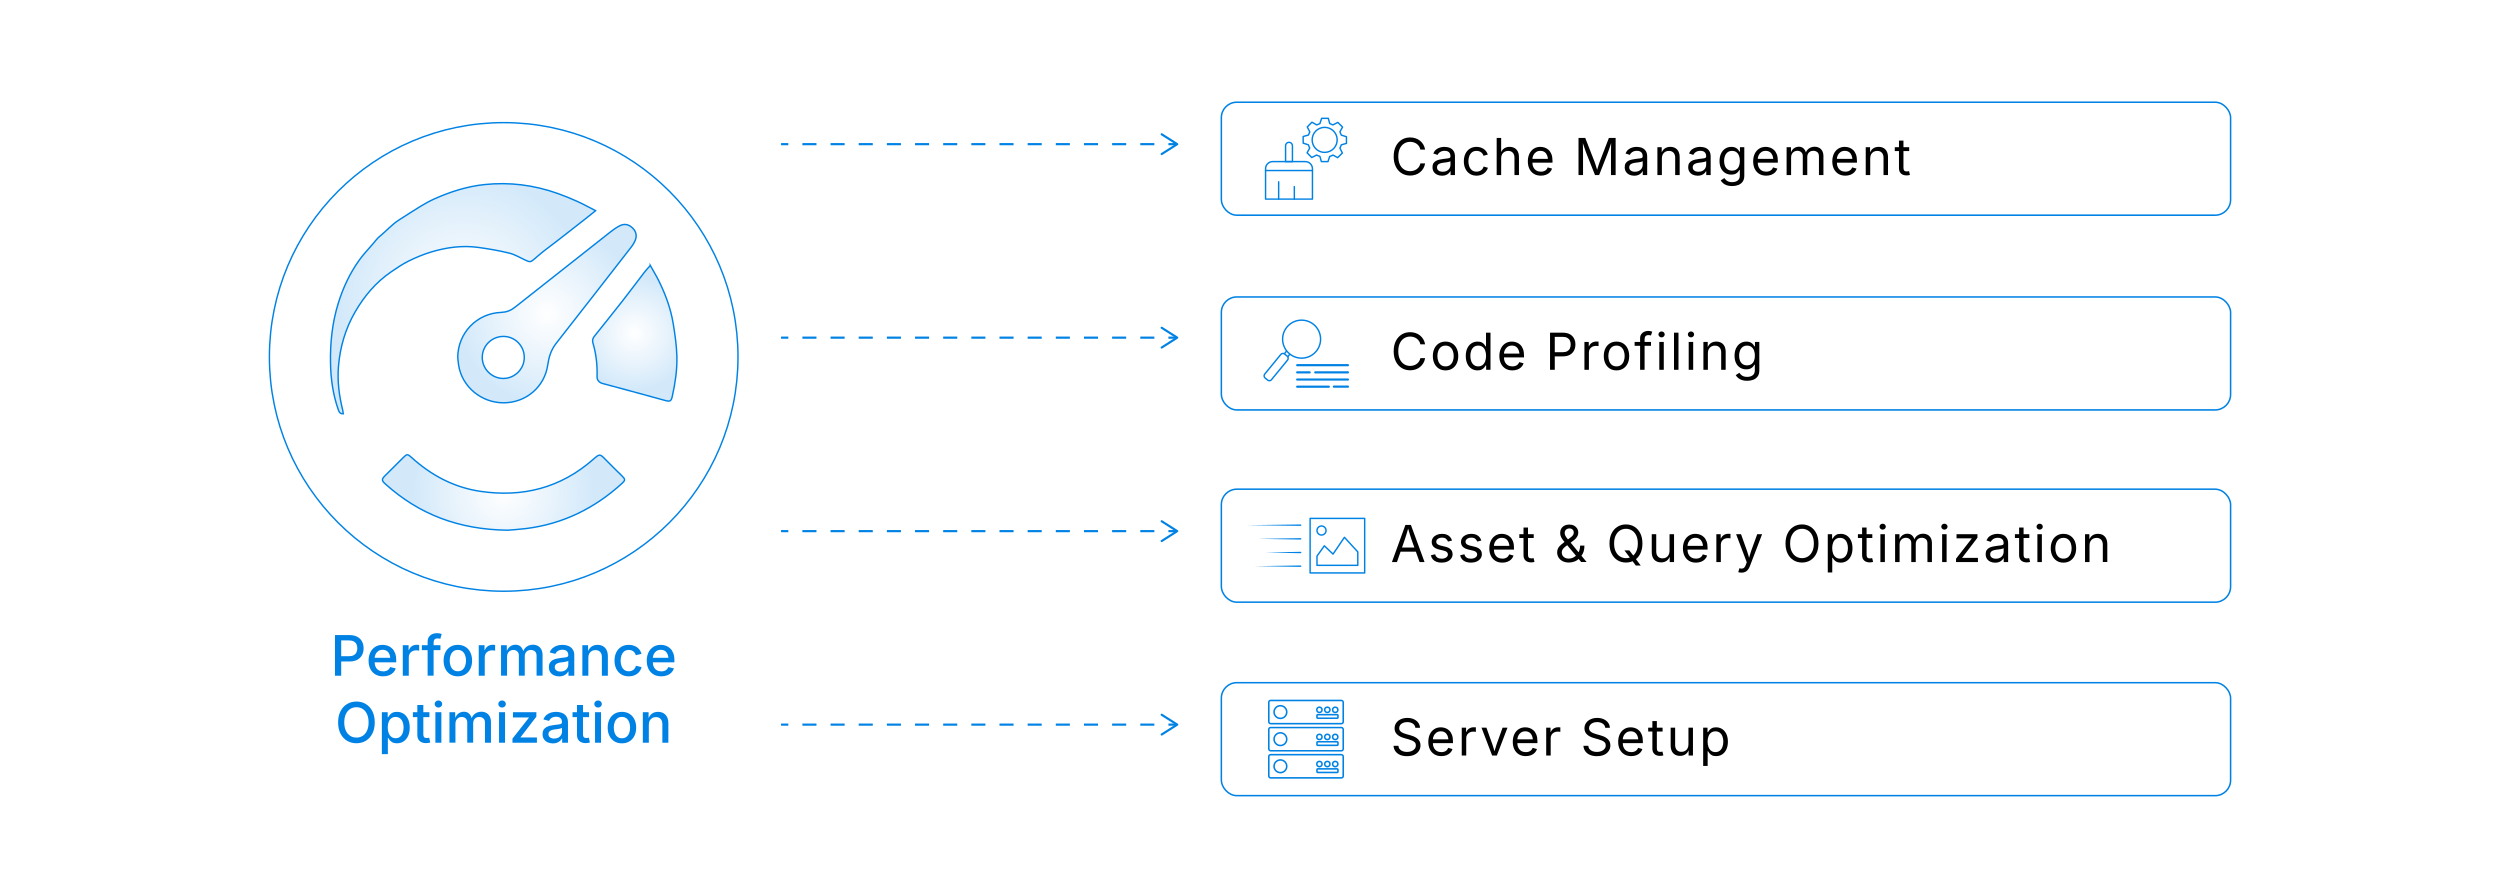 <?xml version="1.0" encoding="UTF-8"?><svg id="_08-Performance-Optimization" xmlns="http://www.w3.org/2000/svg" xmlns:xlink="http://www.w3.org/1999/xlink" viewBox="0 0 860 298.867"><defs><filter id="drop-shadow-1" filterUnits="userSpaceOnUse"><feOffset dx="0" dy="5"/><feGaussianBlur result="blur" stdDeviation="4"/><feFlood flood-color="#333" flood-opacity=".09"/><feComposite in2="blur" operator="in"/><feComposite in="SourceGraphic"/></filter><radialGradient id="radial-gradient" cx="173.273" cy="117.783" fx="173.273" fy="117.783" r="80.598" gradientUnits="userSpaceOnUse"><stop offset="0" stop-color="#fff"/><stop offset="1" stop-color="#fff"/></radialGradient><radialGradient id="radial-gradient-2" cx="159.289" cy="97.757" fx="159.289" fy="97.757" r="42.699" gradientUnits="userSpaceOnUse"><stop offset="0" stop-color="#fff"/><stop offset=".504" stop-color="#eaf4fc"/><stop offset="1" stop-color="#d3e9fa"/></radialGradient><radialGradient id="radial-gradient-3" cx="188.15" cy="102.89" fx="188.15" fy="102.89" r="30.681" xlink:href="#radial-gradient-2"/><radialGradient id="radial-gradient-4" cx="173.203" cy="164.413" fx="173.203" fy="164.413" r="30.845" xlink:href="#radial-gradient-2"/><radialGradient id="radial-gradient-5" cx="218.355" cy="109.653" fx="218.355" fy="109.653" r="19.424" xlink:href="#radial-gradient-2"/><filter id="drop-shadow-2" filterUnits="userSpaceOnUse"><feOffset dx="0" dy="5"/><feGaussianBlur result="blur-2" stdDeviation="4"/><feFlood flood-color="#333" flood-opacity=".09"/><feComposite in2="blur-2" operator="in"/><feComposite in="SourceGraphic"/></filter><filter id="drop-shadow-3" filterUnits="userSpaceOnUse"><feOffset dx="0" dy="5"/><feGaussianBlur result="blur-3" stdDeviation="4"/><feFlood flood-color="#333" flood-opacity=".09"/><feComposite in2="blur-3" operator="in"/><feComposite in="SourceGraphic"/></filter><filter id="drop-shadow-4" filterUnits="userSpaceOnUse"><feOffset dx="0" dy="5"/><feGaussianBlur result="blur-4" stdDeviation="4"/><feFlood flood-color="#333" flood-opacity=".09"/><feComposite in2="blur-4" operator="in"/><feComposite in="SourceGraphic"/></filter><filter id="drop-shadow-5" filterUnits="userSpaceOnUse"><feOffset dx="0" dy="5"/><feGaussianBlur result="blur-5" stdDeviation="4"/><feFlood flood-color="#333" flood-opacity=".09"/><feComposite in2="blur-5" operator="in"/><feComposite in="SourceGraphic"/></filter></defs><g filter="url(#drop-shadow-1)"><circle cx="173.273" cy="117.783" r="80.598" fill="url(#radial-gradient)" stroke="#0082e4" stroke-miterlimit="10" stroke-width=".5"/><path d="M204.894,67.475c-1.491,1.19-2.676,2.149-3.875,3.089-2.792,2.19-5.584,4.379-8.388,6.552-1.903,1.475-3.841,2.906-5.736,4.391-1.036.812-2.018,1.694-3.02,2.55-1.377,1.177-1.559,1.173-3.232.388-1.806-.848-3.573-1.916-5.481-2.382-3.531-.861-7.135-1.482-10.74-1.969-5.52-.747-10.955.032-16.24,1.632-2.626.795-5.19,1.881-7.654,3.096-2.082,1.026-4.025,2.362-5.951,3.675-5.267,3.593-9.291,8.383-12.436,13.838-3.304,5.731-5.138,11.983-5.7,18.621-.438,5.167.23,10.184,1.46,15.169.095.385.117.788.177,1.212-1.127.026-1.405-.563-1.714-1.44-1.84-5.232-2.573-10.618-2.669-16.142-.12-6.975.611-13.817,2.687-20.497,1.637-5.268,3.954-10.216,7.153-14.707,1.386-1.945,3.056-3.689,4.615-5.508.819-.955,1.575-2.002,2.537-2.789,2.221-1.817,4.114-4.019,6.553-5.575,2.451-1.565,4.882-3.163,7.368-4.672,1.517-.921,3.077-1.797,4.694-2.526,5.555-2.503,11.319-4.352,17.403-4.992,8.641-.909,17.063.174,25.236,3.1,2.272.814,4.514,1.73,6.713,2.724,2.0.904,3.923,1.979,6.24,3.162Z" fill="url(#radial-gradient-2)" stroke="#0082e4" stroke-miterlimit="10" stroke-width=".5"/><path d="M157.462,117.918c.077-8.383,6.541-15.144,14.924-15.45,1.835-.067,3.339-.655,4.768-1.787,10.951-8.678,21.929-17.323,32.915-25.958.976-.767,2.017-1.485,3.117-2.051,1.582-.814,3.092-.515,4.379.725,1.284,1.237,1.609,2.722.92,4.355-.319.757-.755,1.49-1.259,2.139-8.624,11.091-17.25,22.18-25.918,33.236-1.724,2.199-2.495,4.668-2.88,7.389-1.071,7.561-7.446,13.004-15.118,13.048-7.711.044-14.385-5.506-15.547-12.944-.14-.894-.201-1.801-.299-2.701ZM180.354,117.913c-.015-3.995-3.287-7.235-7.254-7.183-4.019.053-7.219,3.273-7.204,7.25.014,3.958,3.31,7.228,7.266,7.21,3.961-.018,7.208-3.303,7.193-7.276Z" fill="url(#radial-gradient-3)" stroke="#0082e4" stroke-miterlimit="10" stroke-width=".5"/><path d="M174.673,177.39c-16.813-.204-30.43-5.412-42.025-15.823-1.461-1.312-1.441-1.707-.022-3.096,2.085-2.041,4.142-4.109,6.205-6.172,1.139-1.139,1.399-1.146,2.614-.041,6.799,6.192,14.631,10.4,23.769,11.759,14.522,2.16,27.589-1.141,38.78-10.936,2.349-2.056,2.315-2.044,4.514.218,1.822,1.874,3.707,3.688,5.565,5.527,1.038,1.027,1.049,1.412-.046,2.411-9.406,8.588-20.323,13.994-33.026,15.581-2.514.314-5.049.459-6.327.572Z" fill="url(#radial-gradient-4)" stroke="#0082e4" stroke-miterlimit="10" stroke-width=".5"/><path d="M223.697,86.326c1.066,1.904,2.074,3.536,2.919,5.249,2.314,4.689,4.123,9.578,4.968,14.747.605,3.707,1.159,7.458,1.262,11.203.128,4.646-.562,9.268-1.576,13.819-.369,1.656-.769,1.876-2.363,1.441-3.89-1.062-7.779-2.127-11.67-3.183-3.342-.907-6.685-1.809-10.03-2.703-1.066-.285-1.848-1.185-1.815-2.258.121-3.962-.282-7.857-1.429-11.659-.27-.895-.045-1.623.51-2.318,3.231-4.045,6.484-8.073,9.675-12.151,2.53-3.233,4.971-6.535,7.473-9.789.584-.76,1.255-1.453,2.077-2.396Z" fill="url(#radial-gradient-5)" stroke="#0082e4" stroke-miterlimit="10" stroke-width=".5"/></g><path d="M115.234,232.443v-13.974h5.008c1.075,0,1.973.2,2.691.6.72.4,1.257.941,1.613,1.623s.535,1.454.535,2.316-.18,1.637-.54,2.321c-.359.685-.898,1.226-1.617,1.623-.72.397-1.62.596-2.701.596h-3.424v-1.81h3.218c.688,0,1.244-.119,1.669-.356.425-.238.736-.563.934-.976.196-.413.295-.878.295-1.397,0-.525-.099-.993-.295-1.402-.197-.41-.51-.73-.938-.961-.428-.231-.989-.347-1.684-.347h-2.626v12.146h-2.138Z" fill="#0082e4" stroke-width="0"/><path d="M131.797,232.659c-1.031,0-1.922-.222-2.673-.666-.75-.444-1.327-1.069-1.73-1.876-.403-.806-.604-1.753-.604-2.841,0-1.076.198-2.023.596-2.842.396-.819.958-1.458,1.684-1.918.725-.459,1.575-.689,2.551-.689.601,0,1.179.099,1.735.295.556.197,1.057.505,1.5.924.444.419.796.961,1.056,1.627.259.666.389,1.474.389,2.425v.731h-8.356v-1.538h7.297l-.966.506c0-.644-.101-1.211-.3-1.702-.2-.491-.496-.874-.887-1.149s-.88-.413-1.468-.413c-.581,0-1.078.141-1.491.422s-.727.652-.942,1.111-.324.961-.324,1.505v1.05c0,.719.124,1.327.371,1.824s.592.872,1.036,1.125.96.38,1.548.38c.388,0,.737-.055,1.05-.164s.583-.275.812-.497.401-.496.521-.821l1.941.459c-.169.538-.452,1.013-.849,1.426-.397.413-.892.733-1.482.961-.591.228-1.261.342-2.012.342Z" fill="#0082e4" stroke-width="0"/><path d="M138.558,232.443v-10.485h1.998v1.688h.112c.194-.575.531-1.025,1.013-1.351.481-.325,1.029-.487,1.642-.487.132,0,.281.004.45.014.169.01.31.023.422.042v1.969c-.075-.025-.219-.05-.432-.075-.212-.025-.428-.038-.646-.038-.476,0-.903.1-1.285.3-.382.2-.679.477-.891.83-.213.354-.319.762-.319,1.224v6.368h-2.063Z" fill="#0082e4" stroke-width="0"/><path d="M151.51,221.958v1.679h-6.396v-1.679h6.396ZM147.102,232.443v-11.686c0-.65.146-1.194.437-1.632.29-.438.673-.766,1.148-.985.476-.219.988-.328,1.538-.328.419,0,.777.035,1.074.103.297.069.514.128.651.178l-.479,1.669c-.1-.031-.224-.064-.37-.098-.146-.035-.33-.052-.549-.052-.487,0-.841.122-1.06.366s-.328.597-.328,1.06v11.405h-2.063Z" fill="#0082e4" stroke-width="0"/><path d="M157.494,232.659c-.981,0-1.84-.225-2.574-.675s-1.306-1.082-1.712-1.895-.609-1.757-.609-2.833c0-1.088.203-2.04.609-2.856s.978-1.449,1.712-1.899,1.593-.675,2.574-.675c.988,0,1.85.225,2.584.675s1.305,1.083,1.712,1.899c.406.816.609,1.768.609,2.856,0,1.076-.203,2.02-.609,2.833-.407.813-.978,1.444-1.712,1.895s-1.596.675-2.584.675ZM157.494,230.914c.638,0,1.165-.167,1.58-.501.416-.334.726-.779.929-1.332s.305-1.161.305-1.824c0-.669-.102-1.283-.305-1.843s-.513-1.007-.929-1.341c-.415-.334-.942-.501-1.58-.501-.632,0-1.153.167-1.566.501-.412.334-.721.78-.924,1.336-.203.557-.305,1.172-.305,1.848,0,.663.102,1.271.305,1.824s.512.998.924,1.332c.413.334.935.501,1.566.501Z" fill="#0082e4" stroke-width="0"/><path d="M164.687,232.443v-10.485h1.998v1.688h.112c.194-.575.531-1.025,1.013-1.351.481-.325,1.029-.487,1.642-.487.132,0,.281.004.45.014.169.01.31.023.422.042v1.969c-.075-.025-.219-.05-.432-.075-.212-.025-.428-.038-.646-.038-.476,0-.903.1-1.285.3-.382.2-.679.477-.891.83-.213.354-.319.762-.319,1.224v6.368h-2.063Z" fill="#0082e4" stroke-width="0"/><path d="M172.359,232.443v-10.485h1.961l.056,2.429h-.159c.15-.594.381-1.082.694-1.463.312-.381.678-.667,1.097-.858.419-.191.856-.286,1.313-.286.763,0,1.379.236,1.848.708s.784,1.13.947,1.974h-.263c.138-.575.375-1.062.713-1.463.337-.4.745-.704,1.224-.91.479-.207.989-.31,1.533-.31.619,0,1.181.134,1.684.403s.902.669,1.196,1.2c.293.532.44,1.194.44,1.988v7.072h-2.063v-6.865c0-.7-.195-1.207-.586-1.52-.391-.312-.853-.469-1.384-.469-.431,0-.803.091-1.115.272-.313.182-.554.433-.723.755-.169.322-.253.693-.253,1.111v6.715h-2.035v-6.997c0-.562-.18-1.013-.54-1.351-.359-.337-.817-.506-1.374-.506-.381,0-.735.089-1.064.267-.328.178-.591.441-.787.788-.197.347-.296.773-.296,1.28v6.518h-2.063Z" fill="#0082e4" stroke-width="0"/><path d="M192.355,232.677c-.662,0-1.263-.124-1.801-.371-.537-.247-.963-.608-1.275-1.083s-.469-1.057-.469-1.745c0-.594.114-1.082.343-1.463.228-.381.537-.685.928-.91s.826-.394,1.304-.506c.479-.113.965-.197,1.459-.253.619-.075,1.122-.136,1.51-.183.388-.047.674-.125.858-.234s.276-.286.276-.53v-.056c0-.394-.075-.725-.225-.994-.15-.269-.374-.477-.671-.624-.297-.146-.668-.22-1.111-.22-.457,0-.849.07-1.177.211-.329.141-.595.321-.798.54s-.354.447-.455.685l-1.941-.506c.238-.625.579-1.129,1.022-1.51.444-.381.954-.66,1.529-.834.575-.175,1.169-.263,1.781-.263.426,0,.876.05,1.351.15.476.1.923.281,1.342.544s.76.632,1.022,1.107c.262.475.394,1.094.394,1.857v6.959h-1.998v-1.435h-.103c-.138.269-.341.532-.61.788-.269.256-.607.467-1.018.633-.409.166-.898.249-1.468.249ZM192.815,231.017c.562,0,1.044-.109,1.444-.328.4-.219.706-.509.919-.872s.319-.747.319-1.154v-1.341c-.075.075-.218.142-.427.202-.21.059-.449.112-.718.159s-.528.086-.778.117-.457.056-.619.075c-.388.05-.742.134-1.064.253-.322.119-.578.288-.77.507-.19.219-.285.51-.285.872,0,.332.085.609.258.834.172.225.404.394.698.507.294.112.635.168,1.022.168Z" fill="#0082e4" stroke-width="0"/><path d="M202.39,226.234v6.208h-2.063v-10.485h1.97l.019,2.57h-.216c.307-.938.751-1.623,1.332-2.054.582-.431,1.285-.647,2.11-.647.713,0,1.335.15,1.866.45s.947.743,1.248,1.327c.3.584.45,1.312.45,2.181v6.659h-2.063v-6.406c0-.756-.197-1.347-.591-1.772-.395-.425-.936-.638-1.623-.638-.463,0-.878.102-1.247.305s-.66.499-.872.886c-.213.388-.319.86-.319,1.417Z" fill="#0082e4" stroke-width="0"/><path d="M216.29,232.659c-.988,0-1.848-.225-2.579-.675s-1.301-1.082-1.707-1.895-.609-1.757-.609-2.833c0-1.088.203-2.04.609-2.856s.976-1.449,1.707-1.899,1.591-.675,2.579-.675c.544,0,1.054.07,1.529.211.475.141.904.344,1.289.61.385.266.71.591.976.975.266.385.464.818.596,1.299l-1.96.469c-.069-.269-.176-.514-.319-.736-.144-.222-.317-.414-.521-.577s-.438-.288-.703-.375c-.266-.087-.559-.131-.877-.131-.632,0-1.155.167-1.571.501s-.726.78-.929,1.336c-.203.557-.305,1.172-.305,1.848,0,.669.102,1.28.305,1.833.203.554.513.996.929,1.327.416.332.939.497,1.571.497.325,0,.622-.045.891-.136.269-.091.51-.219.723-.385.212-.166.391-.366.534-.6s.247-.493.31-.774l1.951.469c-.126.494-.322.936-.591,1.327-.27.391-.596.724-.98.999-.385.275-.817.485-1.299.628s-.998.216-1.548.216Z" fill="#0082e4" stroke-width="0"/><path d="M227.487,232.659c-1.031,0-1.922-.222-2.673-.666-.75-.444-1.327-1.069-1.73-1.876-.403-.806-.604-1.753-.604-2.841,0-1.076.198-2.023.596-2.842.396-.819.958-1.458,1.684-1.918.725-.459,1.575-.689,2.551-.689.601,0,1.179.099,1.735.295.556.197,1.057.505,1.5.924.444.419.796.961,1.056,1.627.259.666.389,1.474.389,2.425v.731h-8.356v-1.538h7.297l-.966.506c0-.644-.101-1.211-.3-1.702-.2-.491-.496-.874-.887-1.149s-.88-.413-1.468-.413c-.581,0-1.078.141-1.491.422s-.727.652-.942,1.111-.324.961-.324,1.505v1.05c0,.719.124,1.327.371,1.824s.592.872,1.036,1.125.96.38,1.548.38c.388,0,.737-.055,1.05-.164s.583-.275.812-.497.401-.496.521-.821l1.941.459c-.169.538-.452,1.013-.849,1.426-.397.413-.892.733-1.482.961-.591.228-1.261.342-2.012.342Z" fill="#0082e4" stroke-width="0"/><path d="M122.62,255.68c-1.207,0-2.287-.286-3.241-.858-.953-.572-1.703-1.395-2.25-2.467-.548-1.072-.821-2.353-.821-3.841,0-1.494.273-2.777.821-3.85.547-1.072,1.297-1.896,2.25-2.471.954-.575,2.034-.863,3.241-.863,1.206,0,2.283.288,3.23.863s1.694,1.399,2.241,2.471c.548,1.072.821,2.355.821,3.85,0,1.488-.273,2.769-.821,3.841-.547,1.072-1.294,1.895-2.241,2.467-.947.572-2.024.858-3.23.858ZM122.62,253.729c.794,0,1.505-.198,2.133-.596.629-.397,1.126-.985,1.491-1.763.366-.778.549-1.73.549-2.856,0-1.138-.183-2.096-.549-2.875-.365-.778-.862-1.366-1.491-1.763-.628-.397-1.339-.595-2.133-.595-.801,0-1.517.2-2.148.6-.631.4-1.13.989-1.495,1.768-.366.778-.549,1.733-.549,2.865,0,1.125.183,2.076.549,2.852.365.775.864,1.363,1.495,1.763.632.4,1.348.6,2.148.6Z" fill="#0082e4" stroke-width="0"/><path d="M131.36,259.413v-14.406h2.008v1.707h.168c.125-.219.299-.472.521-.76.223-.288.532-.54.929-.755.397-.216.924-.324,1.58-.324.838,0,1.587.212,2.247.638.659.425,1.18,1.041,1.562,1.848.381.807.571,1.779.571,2.917,0,1.125-.188,2.093-.562,2.902-.375.81-.893,1.432-1.552,1.867-.66.435-1.415.652-2.266.652-.631,0-1.148-.108-1.552-.324s-.719-.467-.947-.755-.405-.544-.53-.769h-.112v5.562h-2.063ZM136.106,253.945c.601,0,1.104-.163,1.51-.488s.711-.766.914-1.322.306-1.182.306-1.876c0-.688-.103-1.305-.306-1.852-.203-.547-.506-.98-.909-1.299s-.908-.478-1.515-.478c-.588,0-1.085.151-1.491.455-.406.304-.713.726-.919,1.266-.207.541-.31,1.177-.31,1.909,0,.726.104,1.365.314,1.918.209.553.517.986.924,1.299.406.313.899.469,1.481.469Z" fill="#0082e4" stroke-width="0"/><path d="M147.717,245.007v1.679h-5.684v-1.679h5.684ZM143.562,242.512h2.062v10.147c0,.419.09.727.268.924.179.197.471.295.877.295.106,0,.247-.012.422-.038.175-.025.325-.05.45-.075l.366,1.65c-.219.075-.454.13-.704.164-.25.035-.497.052-.74.052-.951,0-1.688-.245-2.214-.736-.525-.491-.787-1.18-.787-2.068v-10.316Z" fill="#0082e4" stroke-width="0"/><path d="M150.811,243.403c-.356,0-.661-.12-.914-.361s-.38-.527-.38-.858c0-.344.127-.634.38-.872.253-.237.558-.356.914-.356s.663.119.92.356c.256.238.384.528.384.872,0,.338-.128.625-.384.863-.257.238-.563.356-.92.356ZM149.77,255.492v-10.485h2.063v10.485h-2.063Z" fill="#0082e4" stroke-width="0"/><path d="M154.61,255.492v-10.485h1.961l.056,2.429h-.159c.15-.594.381-1.082.694-1.463.312-.381.678-.667,1.097-.858.419-.191.856-.286,1.313-.286.763,0,1.379.236,1.848.708s.784,1.13.947,1.974h-.263c.138-.575.375-1.062.713-1.463.337-.4.745-.704,1.224-.91.479-.207.989-.31,1.533-.31.619,0,1.181.134,1.684.403s.902.669,1.196,1.2c.293.532.44,1.194.44,1.988v7.072h-2.063v-6.865c0-.7-.195-1.207-.586-1.52-.391-.312-.853-.469-1.384-.469-.431,0-.803.091-1.115.272-.313.182-.554.433-.723.755-.169.322-.253.693-.253,1.111v6.715h-2.035v-6.997c0-.562-.18-1.013-.54-1.351-.359-.337-.817-.506-1.374-.506-.381,0-.735.089-1.064.267-.328.178-.591.441-.787.788-.197.347-.296.773-.296,1.28v6.518h-2.063Z" fill="#0082e4" stroke-width="0"/><path d="M172.711,243.403c-.356,0-.661-.12-.914-.361s-.38-.527-.38-.858c0-.344.127-.634.38-.872.253-.237.558-.356.914-.356s.663.119.92.356c.256.238.384.528.384.872,0,.338-.128.625-.384.863-.257.238-.563.356-.92.356ZM171.67,255.492v-10.485h2.063v10.485h-2.063Z" fill="#0082e4" stroke-width="0"/><path d="M176.285,255.492v-1.407l5.646-7.184v-.094h-5.468v-1.801h8.047v1.519l-5.43,7.072v.094h5.618v1.801h-8.413Z" fill="#0082e4" stroke-width="0"/><path d="M190.183,255.727c-.662,0-1.263-.124-1.801-.371-.537-.247-.963-.608-1.275-1.083s-.469-1.057-.469-1.745c0-.594.114-1.082.343-1.463.228-.381.537-.685.928-.91s.826-.394,1.304-.506c.479-.113.965-.197,1.459-.253.619-.075,1.122-.136,1.51-.183.388-.047.674-.125.858-.234s.276-.286.276-.53v-.056c0-.394-.075-.725-.225-.994-.15-.269-.374-.477-.671-.624-.297-.146-.668-.22-1.111-.22-.457,0-.849.07-1.177.211-.329.141-.595.321-.798.54s-.354.447-.455.685l-1.941-.506c.238-.625.579-1.129,1.022-1.51.444-.381.954-.66,1.529-.834.575-.175,1.169-.263,1.781-.263.426,0,.876.05,1.351.15.476.1.923.281,1.342.544s.76.632,1.022,1.107c.262.475.394,1.094.394,1.857v6.959h-1.998v-1.435h-.103c-.138.269-.341.532-.61.788-.269.256-.607.467-1.018.633-.409.166-.898.249-1.468.249ZM190.643,254.067c.562,0,1.044-.109,1.444-.328.4-.219.706-.509.919-.872s.319-.747.319-1.154v-1.341c-.075.075-.218.142-.427.202-.21.059-.449.112-.718.159s-.528.086-.778.117-.457.056-.619.075c-.388.05-.742.134-1.064.253-.322.119-.578.288-.77.507-.19.219-.285.51-.285.872,0,.332.085.609.258.834.172.225.404.394.698.507.294.112.635.168,1.022.168Z" fill="#0082e4" stroke-width="0"/><path d="M202.639,245.007v1.679h-5.684v-1.679h5.684ZM198.485,242.512h2.062v10.147c0,.419.09.727.268.924.179.197.471.295.877.295.106,0,.247-.012.422-.038.175-.025.325-.05.45-.075l.366,1.65c-.219.075-.454.13-.704.164-.25.035-.497.052-.74.052-.951,0-1.688-.245-2.214-.736-.525-.491-.787-1.18-.787-2.068v-10.316Z" fill="#0082e4" stroke-width="0"/><path d="M205.733,243.403c-.356,0-.661-.12-.914-.361s-.38-.527-.38-.858c0-.344.127-.634.38-.872.253-.237.558-.356.914-.356s.663.119.92.356c.256.238.384.528.384.872,0,.338-.128.625-.384.863-.257.238-.563.356-.92.356ZM204.692,255.492v-10.485h2.063v10.485h-2.063Z" fill="#0082e4" stroke-width="0"/><path d="M213.94,255.708c-.981,0-1.84-.225-2.574-.675s-1.306-1.082-1.712-1.895-.609-1.757-.609-2.833c0-1.088.203-2.04.609-2.856s.978-1.449,1.712-1.899,1.593-.675,2.574-.675c.988,0,1.85.225,2.584.675s1.305,1.083,1.712,1.899c.406.816.609,1.768.609,2.856,0,1.076-.203,2.02-.609,2.833-.407.813-.978,1.444-1.712,1.895s-1.596.675-2.584.675ZM213.94,253.963c.638,0,1.165-.167,1.58-.501.416-.334.726-.779.929-1.332s.305-1.161.305-1.824c0-.669-.102-1.283-.305-1.843s-.513-1.007-.929-1.341c-.415-.334-.942-.501-1.58-.501-.632,0-1.153.167-1.566.501-.412.334-.721.78-.924,1.336-.203.557-.305,1.172-.305,1.848,0,.663.102,1.271.305,1.824s.512.998.924,1.332c.413.334.935.501,1.566.501Z" fill="#0082e4" stroke-width="0"/><path d="M223.197,249.284v6.208h-2.063v-10.485h1.97l.019,2.57h-.216c.307-.938.751-1.623,1.332-2.054.582-.431,1.285-.647,2.11-.647.713,0,1.335.15,1.866.45s.947.743,1.248,1.327c.3.584.45,1.312.45,2.181v6.659h-2.063v-6.406c0-.756-.197-1.347-.591-1.772-.395-.425-.936-.638-1.623-.638-.463,0-.878.102-1.247.305s-.66.499-.872.886c-.213.388-.319.86-.319,1.417Z" fill="#0082e4" stroke-width="0"/><line x1="268.679" y1="49.594" x2="271.179" y2="49.594" fill="none" stroke="#0082e4" stroke-miterlimit="10" stroke-width=".75"/><line x1="276.022" y1="49.594" x2="399.513" y2="49.594" fill="none" stroke="#0082e4" stroke-dasharray="0 0 4.843 4.843" stroke-miterlimit="10" stroke-width=".75"/><line x1="401.934" y1="49.594" x2="404.434" y2="49.594" fill="none" stroke="#0082e4" stroke-miterlimit="10" stroke-width=".75"/><path d="M399.308,53.194c-.111-.174-.06-.406.115-.518l4.839-3.082-4.839-3.082c-.175-.111-.226-.344-.115-.518s.345-.225.518-.115l5.336,3.398c.108.069.173.188.173.316s-.066.248-.173.316l-5.336,3.398c-.062.04-.132.059-.201.059-.124,0-.245-.062-.317-.174Z" fill="#0082e4" stroke-width="0"/><line x1="268.679" y1="116.154" x2="271.179" y2="116.154" fill="none" stroke="#0082e4" stroke-miterlimit="10" stroke-width=".75"/><line x1="276.022" y1="116.154" x2="399.513" y2="116.154" fill="none" stroke="#0082e4" stroke-dasharray="0 0 4.843 4.843" stroke-miterlimit="10" stroke-width=".75"/><line x1="401.934" y1="116.154" x2="404.434" y2="116.154" fill="none" stroke="#0082e4" stroke-miterlimit="10" stroke-width=".75"/><path d="M399.308,119.754c-.111-.174-.06-.406.115-.518l4.839-3.082-4.839-3.082c-.175-.111-.226-.344-.115-.518s.345-.225.518-.115l5.336,3.398c.108.069.173.188.173.316s-.066.248-.173.316l-5.336,3.398c-.062.04-.132.059-.201.059-.124,0-.245-.062-.317-.174Z" fill="#0082e4" stroke-width="0"/><line x1="268.679" y1="182.713" x2="271.179" y2="182.713" fill="none" stroke="#0082e4" stroke-miterlimit="10" stroke-width=".75"/><line x1="276.022" y1="182.713" x2="399.513" y2="182.713" fill="none" stroke="#0082e4" stroke-dasharray="0 0 4.843 4.843" stroke-miterlimit="10" stroke-width=".75"/><line x1="401.934" y1="182.713" x2="404.434" y2="182.713" fill="none" stroke="#0082e4" stroke-miterlimit="10" stroke-width=".75"/><path d="M399.308,186.313c-.111-.174-.06-.406.115-.518l4.839-3.082-4.839-3.082c-.175-.111-.226-.344-.115-.518s.345-.225.518-.115l5.336,3.398c.108.069.173.188.173.316s-.066.248-.173.316l-5.336,3.398c-.062.04-.132.059-.201.059-.124,0-.245-.062-.317-.174Z" fill="#0082e4" stroke-width="0"/><line x1="268.679" y1="249.273" x2="271.179" y2="249.273" fill="none" stroke="#0082e4" stroke-miterlimit="10" stroke-width=".75"/><line x1="276.022" y1="249.273" x2="399.513" y2="249.273" fill="none" stroke="#0082e4" stroke-dasharray="0 0 4.843 4.843" stroke-miterlimit="10" stroke-width=".75"/><line x1="401.934" y1="249.273" x2="404.434" y2="249.273" fill="none" stroke="#0082e4" stroke-miterlimit="10" stroke-width=".75"/><path d="M399.308,252.873c-.111-.174-.06-.406.115-.518l4.839-3.082-4.839-3.082c-.175-.111-.226-.344-.115-.518s.345-.225.518-.115l5.336,3.398c.108.069.173.188.173.316s-.066.248-.173.316l-5.336,3.398c-.062.04-.132.059-.201.059-.124,0-.245-.062-.317-.174Z" fill="#0082e4" stroke-width="0"/><g filter="url(#drop-shadow-2)"><rect x="420.144" y="30.162" width="347.181" height="38.864" rx="5.318" ry="5.318" fill="#fff" stroke="#0082e4" stroke-miterlimit="10" stroke-width=".531"/><path d="M485.09,55.394c-1.092,0-2.064-.264-2.918-.792-.854-.528-1.525-1.283-2.014-2.263-.488-.979-.732-2.144-.732-3.492,0-1.354.244-2.521.732-3.5s1.159-1.735,2.014-2.267c.854-.531,1.826-.797,2.918-.797.646,0,1.255.094,1.829.283s1.09.464,1.547.827c.457.363.839.803,1.145,1.32.305.517.515,1.104.629,1.761h-1.628c-.091-.44-.247-.826-.467-1.157-.22-.331-.488-.611-.806-.84-.316-.228-.667-.399-1.05-.514-.383-.114-.782-.171-1.199-.171-.766,0-1.457.194-2.074.583s-1.105.958-1.465,1.709c-.36.751-.54,1.672-.54,2.764,0,1.085.182,2.004.544,2.755.363.751.853,1.32,1.47,1.706.617.385,1.306.578,2.065.578.417,0,.816-.059,1.199-.176.383-.117.733-.288,1.05-.514.317-.226.586-.505.806-.839.22-.334.376-.719.467-1.153h1.628c-.108.651-.315,1.234-.621,1.748s-.687.954-1.144,1.32-.973.644-1.547.835-1.187.287-1.838.287Z" fill="#000" stroke-width="0"/><path d="M496.043,55.445c-.605,0-1.155-.114-1.649-.343s-.887-.562-1.179-1.002c-.291-.44-.437-.974-.437-1.603,0-.548.108-.994.325-1.337s.507-.612.87-.81c.362-.197.764-.344,1.204-.441.439-.097.883-.174,1.328-.231.571-.074,1.037-.131,1.396-.171.36-.04.627-.108.802-.206.174-.097.261-.263.261-.497v-.051c0-.4-.074-.738-.223-1.016-.148-.277-.371-.49-.668-.638-.298-.148-.669-.223-1.114-.223-.457,0-.849.072-1.174.214-.326.143-.59.321-.793.536s-.355.433-.458.656l-1.482-.489c.245-.583.576-1.038.993-1.367s.877-.561,1.38-.698,1-.206,1.491-.206c.32,0,.685.039,1.093.115.408.077.803.23,1.183.458.38.229.694.567.942,1.016.248.449.373,1.047.373,1.795v6.315h-1.517v-1.303h-.104c-.108.223-.282.453-.522.69-.24.237-.552.436-.934.596-.383.16-.846.24-1.389.24ZM496.308,54.083c.571,0,1.054-.111,1.448-.334.395-.223.694-.513.899-.87.206-.357.309-.729.309-1.118v-1.328c-.062.074-.2.141-.411.201s-.453.113-.724.159c-.271.046-.534.084-.789.116-.254.031-.455.056-.604.073-.372.046-.719.124-1.042.235-.322.112-.581.274-.775.489s-.291.504-.291.87c0,.332.086.608.257.831.172.223.406.392.703.506s.637.171,1.02.171Z" fill="#000" stroke-width="0"/><path d="M507.922,55.428c-.868,0-1.63-.206-2.283-.617-.654-.412-1.165-.988-1.53-1.731s-.548-1.605-.548-2.588c0-1.0.183-1.872.548-2.618s.876-1.324,1.53-1.735c.653-.411,1.415-.617,2.283-.617.463,0,.899.06,1.312.18.411.12.786.293,1.126.519s.633.503.879.831c.245.329.434.702.565,1.118l-1.482.42c-.068-.245-.175-.471-.317-.677s-.315-.384-.519-.536c-.202-.151-.436-.269-.698-.351-.263-.083-.551-.125-.865-.125-.64,0-1.165.167-1.577.501-.411.334-.717.772-.916,1.315-.2.542-.301,1.134-.301,1.773,0,.629.101,1.213.301,1.752.199.54.505.976.916,1.307.412.331.938.497,1.577.497.32,0,.614-.043.883-.129.269-.085.507-.207.716-.364.208-.157.384-.344.526-.562.143-.217.249-.454.317-.711l1.474.42c-.126.429-.312.81-.562,1.144-.248.334-.544.62-.887.857-.343.237-.723.417-1.14.54-.417.123-.859.184-1.328.184Z" fill="#000" stroke-width="0"/><path d="M516.398,49.481v5.741h-1.543v-12.768h1.543v5.51h-.266c.291-.885.707-1.514,1.247-1.885.539-.371,1.172-.557,1.897-.557.646,0,1.213.133,1.701.398s.868.666,1.14,1.2.407,1.207.407,2.018v6.084h-1.551v-5.956c0-.737-.193-1.314-.579-1.731-.385-.417-.912-.625-1.581-.625-.457,0-.868.1-1.233.3-.366.2-.654.491-.865.874-.212.383-.317.848-.317,1.397Z" fill="#000" stroke-width="0"/><path d="M530.068,55.428c-.926,0-1.725-.206-2.396-.617-.671-.412-1.188-.986-1.551-1.723-.363-.737-.544-1.597-.544-2.579,0-.983.177-1.848.531-2.597.354-.749.855-1.334,1.504-1.757.648-.422,1.406-.634,2.274-.634.509,0,1.01.084,1.504.252.494.169.943.44,1.346.814.402.374.725.867.964,1.478.24.611.36,1.36.36,2.245v.643h-7.438v-1.302h6.607l-.72.479c0-.628-.099-1.187-.296-1.675-.197-.488-.49-.871-.879-1.148-.389-.277-.871-.416-1.448-.416s-1.07.141-1.482.424c-.411.283-.726.651-.942,1.105s-.325.941-.325,1.461v.866c0,.708.122,1.31.368,1.804.245.494.59.869,1.032,1.123.443.254.956.381,1.538.381.378,0,.721-.054,1.028-.163.309-.108.574-.273.797-.493.224-.22.395-.493.515-.818l1.491.411c-.148.48-.4.903-.754,1.268-.354.366-.793.651-1.315.857-.523.206-1.113.309-1.77.309Z" fill="#000" stroke-width="0"/><path d="M543.01,55.222v-12.768h2.314l3.145,8.055c.074.188.158.424.253.707.094.283.194.59.3.921.105.332.207.661.305.99.097.329.183.633.257.913h-.36c.08-.263.169-.556.266-.878.098-.323.199-.651.305-.985s.207-.647.304-.938c.098-.291.184-.534.258-.728l3.102-8.055h2.322v12.768h-1.603v-7.292c0-.263.002-.562.005-.9.002-.337.008-.691.017-1.062.009-.371.018-.748.025-1.131.009-.383.017-.754.021-1.114h.138c-.12.394-.247.795-.382,1.204-.134.408-.266.803-.394,1.183-.129.38-.25.727-.364,1.041-.114.314-.212.574-.292.78l-2.854,7.292h-1.414l-2.896-7.292c-.08-.2-.175-.453-.283-.758s-.228-.646-.355-1.02c-.129-.374-.262-.768-.398-1.182-.138-.415-.277-.83-.42-1.247h.154c.011.32.021.666.029,1.037.009.371.017.747.021,1.126.006.38.012.746.018,1.097.006.351.009.667.009.947v7.292h-1.552Z" fill="#000" stroke-width="0"/><path d="M562.165,55.445c-.605,0-1.155-.114-1.649-.343s-.887-.562-1.179-1.002c-.291-.44-.437-.974-.437-1.603,0-.548.108-.994.325-1.337s.507-.612.87-.81c.362-.197.764-.344,1.204-.441.439-.097.883-.174,1.328-.231.571-.074,1.037-.131,1.396-.171.36-.04.627-.108.802-.206.174-.097.261-.263.261-.497v-.051c0-.4-.074-.738-.223-1.016-.148-.277-.371-.49-.668-.638-.298-.148-.669-.223-1.114-.223-.457,0-.849.072-1.174.214-.326.143-.59.321-.793.536s-.355.433-.458.656l-1.482-.489c.245-.583.576-1.038.993-1.367s.877-.561,1.38-.698,1-.206,1.491-.206c.32,0,.685.039,1.093.115.408.077.803.23,1.183.458.38.229.694.567.942,1.016.248.449.373,1.047.373,1.795v6.315h-1.517v-1.303h-.104c-.108.223-.282.453-.522.69-.24.237-.552.436-.934.596-.383.16-.846.24-1.389.24ZM562.43,54.083c.571,0,1.054-.111,1.448-.334.395-.223.694-.513.899-.87.206-.357.309-.729.309-1.118v-1.328c-.062.074-.2.141-.411.201s-.453.113-.724.159c-.271.046-.534.084-.789.116-.254.031-.455.056-.604.073-.372.046-.719.124-1.042.235-.322.112-.581.274-.775.489s-.291.504-.291.87c0,.332.086.608.257.831.172.223.406.392.703.506s.637.171,1.02.171Z" fill="#000" stroke-width="0"/><path d="M571.687,49.481v5.741h-1.543v-9.581h1.483l.008,2.322h-.214c.291-.885.707-1.514,1.247-1.885.539-.371,1.172-.557,1.897-.557.646,0,1.211.133,1.697.398.485.266.863.666,1.135,1.2s.407,1.207.407,2.018v6.084h-1.542v-5.956c0-.737-.193-1.314-.579-1.731-.385-.417-.912-.625-1.581-.625-.457,0-.868.1-1.233.3-.366.2-.654.491-.865.874-.212.383-.317.848-.317,1.397Z" fill="#000" stroke-width="0"/><path d="M584.004,55.445c-.605,0-1.155-.114-1.649-.343s-.887-.562-1.179-1.002c-.291-.44-.437-.974-.437-1.603,0-.548.108-.994.325-1.337s.507-.612.87-.81c.362-.197.764-.344,1.204-.441.439-.097.883-.174,1.328-.231.571-.074,1.037-.131,1.396-.171.36-.04.627-.108.802-.206.174-.097.261-.263.261-.497v-.051c0-.4-.074-.738-.223-1.016-.148-.277-.371-.49-.668-.638-.298-.148-.669-.223-1.114-.223-.457,0-.849.072-1.174.214-.326.143-.59.321-.793.536s-.355.433-.458.656l-1.482-.489c.245-.583.576-1.038.993-1.367s.877-.561,1.38-.698,1-.206,1.491-.206c.32,0,.685.039,1.093.115.408.077.803.23,1.183.458.38.229.694.567.942,1.016.248.449.373,1.047.373,1.795v6.315h-1.517v-1.303h-.104c-.108.223-.282.453-.522.69-.24.237-.552.436-.934.596-.383.16-.846.24-1.389.24ZM584.269,54.083c.571,0,1.054-.111,1.448-.334.395-.223.694-.513.899-.87.206-.357.309-.729.309-1.118v-1.328c-.062.074-.2.141-.411.201s-.453.113-.724.159c-.271.046-.534.084-.789.116-.254.031-.455.056-.604.073-.372.046-.719.124-1.042.235-.322.112-.581.274-.775.489s-.291.504-.291.87c0,.332.086.608.257.831.172.223.406.392.703.506s.637.171,1.02.171Z" fill="#000" stroke-width="0"/><path d="M595.864,59.01c-.708,0-1.32-.09-1.838-.27-.517-.18-.946-.418-1.289-.715-.343-.297-.614-.62-.814-.968l1.251-.806c.138.183.308.386.51.608.203.223.478.413.823.57s.798.236,1.357.236c.766,0,1.396-.183,1.89-.548.494-.366.741-.943.741-1.731v-1.919h-.146c-.108.183-.261.4-.458.651s-.48.473-.849.664-.861.287-1.479.287c-.766,0-1.454-.181-2.064-.544-.611-.363-1.095-.893-1.448-1.59-.354-.697-.531-1.545-.531-2.545,0-.988.174-1.847.522-2.575s.83-1.292,1.443-1.692c.614-.4,1.318-.6,2.112-.6.617,0,1.11.101,1.479.304.368.203.652.436.853.698s.354.48.463.651h.146v-1.534h1.5v9.829c0,.823-.186,1.495-.558,2.018-.371.522-.872.907-1.504,1.152-.631.246-1.335.369-2.112.369ZM595.822,53.697c.582,0,1.073-.133,1.474-.398.399-.266.702-.648.908-1.148.206-.5.309-1.098.309-1.795,0-.68-.102-1.278-.305-1.795-.202-.517-.504-.922-.903-1.217-.4-.294-.895-.441-1.482-.441-.606,0-1.111.156-1.518.467-.405.311-.71.727-.912,1.247-.203.52-.305,1.1-.305,1.74,0,.657.104,1.237.309,1.739.206.503.512.896.917,1.178.406.283.908.424,1.509.424Z" fill="#000" stroke-width="0"/><path d="M607.581,55.428c-.926,0-1.725-.206-2.396-.617-.671-.412-1.188-.986-1.551-1.723-.363-.737-.544-1.597-.544-2.579,0-.983.177-1.848.531-2.597.354-.749.855-1.334,1.504-1.757.648-.422,1.406-.634,2.274-.634.509,0,1.01.084,1.504.252.494.169.943.44,1.346.814.402.374.725.867.964,1.478.24.611.36,1.36.36,2.245v.643h-7.438v-1.302h6.607l-.72.479c0-.628-.099-1.187-.296-1.675-.197-.488-.49-.871-.879-1.148-.389-.277-.871-.416-1.448-.416s-1.07.141-1.482.424c-.411.283-.726.651-.942,1.105s-.325.941-.325,1.461v.866c0,.708.122,1.31.368,1.804.245.494.59.869,1.032,1.123.443.254.956.381,1.538.381.378,0,.721-.054,1.028-.163.309-.108.574-.273.797-.493.224-.22.395-.493.515-.818l1.491.411c-.148.48-.4.903-.754,1.268-.354.366-.793.651-1.315.857-.523.206-1.113.309-1.77.309Z" fill="#000" stroke-width="0"/><path d="M614.592,55.222v-9.581h1.5l.009,2.143h-.12c.131-.52.339-.95.621-1.29.283-.339.614-.595.994-.767s.775-.257,1.187-.257c.697,0,1.262.214,1.692.643.432.428.71.991.836,1.688h-.206c.114-.48.323-.894.626-1.243.303-.348.67-.617,1.102-.806.431-.188.9-.283,1.409-.283.554,0,1.06.12,1.517.36.457.24.821.603,1.093,1.088.271.486.407,1.1.407,1.842v6.461h-1.543v-6.418c0-.691-.194-1.185-.582-1.482-.389-.297-.84-.446-1.354-.446-.429,0-.798.09-1.109.27-.312.18-.552.427-.72.741-.169.314-.253.674-.253,1.08v6.255h-1.543v-6.573c0-.531-.177-.959-.531-1.285-.354-.326-.803-.489-1.345-.489-.372,0-.722.087-1.05.262-.329.174-.593.433-.793.775s-.3.769-.3,1.277v6.033h-1.543Z" fill="#000" stroke-width="0"/><path d="M634.8,55.428c-.926,0-1.725-.206-2.396-.617-.671-.412-1.188-.986-1.551-1.723-.363-.737-.544-1.597-.544-2.579,0-.983.177-1.848.531-2.597.354-.749.855-1.334,1.504-1.757.648-.422,1.406-.634,2.274-.634.509,0,1.01.084,1.504.252.494.169.943.44,1.346.814.402.374.725.867.964,1.478.24.611.36,1.36.36,2.245v.643h-7.438v-1.302h6.607l-.72.479c0-.628-.099-1.187-.296-1.675-.197-.488-.49-.871-.879-1.148-.389-.277-.871-.416-1.448-.416s-1.07.141-1.482.424c-.411.283-.726.651-.942,1.105s-.325.941-.325,1.461v.866c0,.708.122,1.31.368,1.804.245.494.59.869,1.032,1.123.443.254.956.381,1.538.381.378,0,.721-.054,1.028-.163.309-.108.574-.273.797-.493.224-.22.395-.493.515-.818l1.491.411c-.148.48-.4.903-.754,1.268-.354.366-.793.651-1.315.857-.523.206-1.113.309-1.77.309Z" fill="#000" stroke-width="0"/><path d="M643.354,49.481v5.741h-1.543v-9.581h1.483l.008,2.322h-.214c.291-.885.707-1.514,1.247-1.885.539-.371,1.172-.557,1.897-.557.646,0,1.211.133,1.697.398.485.266.863.666,1.135,1.2s.407,1.207.407,2.018v6.084h-1.542v-5.956c0-.737-.193-1.314-.579-1.731-.385-.417-.912-.625-1.581-.625-.457,0-.868.1-1.233.3-.366.2-.654.491-.865.874-.212.383-.317.848-.317,1.397Z" fill="#000" stroke-width="0"/><path d="M656.758,45.642v1.32h-4.953v-1.32h4.953ZM653.245,43.362h1.542v9.375c0,.428.087.741.262.938.174.197.464.296.869.296.098,0,.222-.012.373-.034.151-.023.29-.046.416-.069l.316,1.303c-.159.057-.341.1-.544.128-.202.028-.404.043-.604.043-.829,0-1.475-.219-1.938-.656-.462-.437-.693-1.047-.693-1.83v-9.495Z" fill="#000" stroke-width="0"/><path d="M437.815,50.589h11.205c1.359,0,2.462,1.103,2.462,2.462v10.44h-16.13v-10.44c0-1.359,1.103-2.462,2.462-2.462Z" fill="#fff" stroke="#0082e4" stroke-linecap="round" stroke-linejoin="round" stroke-width=".5"/><line x1="435.352" y1="53.668" x2="451.483" y2="53.668" fill="none" stroke="#0082e4" stroke-linecap="round" stroke-linejoin="round" stroke-width=".5"/><path d="M443.417,43.952h0c.652,0,1.181.529,1.181,1.181v5.456h-2.362v-5.456c0-.652.529-1.181,1.181-1.181Z" fill="none" stroke="#0082e4" stroke-linecap="round" stroke-linejoin="round" stroke-width=".5"/><line x1="439.858" y1="57.545" x2="439.858" y2="63.491" fill="none" stroke="#0082e4" stroke-linecap="round" stroke-linejoin="round" stroke-width=".5"/><line x1="445.251" y1="59.195" x2="445.251" y2="63.491" fill="none" stroke="#0082e4" stroke-linecap="round" stroke-linejoin="round" stroke-width=".5"/><path d="M463.181,44.329l-.003-2.281-1.791-.587c-.115-.383-.27-.757-.465-1.115l.917-1.629-1.615-1.611-1.709.865c-.358-.191-1.085-.454-1.085-.454l-.509-1.82-2.281.003-.597,1.821-1.088.445-1.647-.927-1.611,1.615.866,1.71-.454,1.084-1.82.509.003,2.281,1.811.593c.111.378.261.748.45,1.101l-.921,1.637,1.615,1.611,1.678-.85c.361.198.738.357,1.125.473l.5,1.785,2.281-.003.579-1.768c.396-.115.781-.274,1.15-.474l1.602.902,1.611-1.615-.842-1.663c.198-.366.353-.749.468-1.141l1.782-.499ZM455.062,47.376c-2.039-.294-3.627-2.019-3.682-4.149-.062-2.379,1.813-4.353,4.191-4.415,2.379-.062,4.353,1.813,4.415,4.191s-1.813,4.353-4.191,4.415c-.249.006-.494-.008-.733-.043" fill="#fff" stroke="#0082e4" stroke-linecap="round" stroke-linejoin="round" stroke-width=".5"/></g><g filter="url(#drop-shadow-3)"><rect x="420.144" y="97.15" width="347.181" height="38.864" rx="5.318" ry="5.318" fill="#fff" stroke="#0082e4" stroke-miterlimit="10" stroke-width=".531"/><path d="M485.09,122.381c-1.092,0-2.064-.264-2.918-.792-.854-.528-1.525-1.283-2.014-2.263-.488-.979-.732-2.144-.732-3.492,0-1.354.244-2.521.732-3.5s1.159-1.735,2.014-2.267c.854-.531,1.826-.797,2.918-.797.646,0,1.255.094,1.829.283s1.09.464,1.547.827c.457.363.839.803,1.145,1.32.305.517.515,1.104.629,1.761h-1.628c-.091-.44-.247-.826-.467-1.157-.22-.331-.488-.611-.806-.84-.316-.228-.667-.399-1.05-.514-.383-.114-.782-.171-1.199-.171-.766,0-1.457.194-2.074.583s-1.105.958-1.465,1.709c-.36.751-.54,1.672-.54,2.764,0,1.085.182,2.004.544,2.755.363.751.853,1.32,1.47,1.706.617.385,1.306.578,2.065.578.417,0,.816-.059,1.199-.176.383-.117.733-.288,1.05-.514.317-.226.586-.505.806-.839.22-.334.376-.719.467-1.153h1.628c-.108.651-.315,1.234-.621,1.748s-.687.954-1.144,1.32-.973.644-1.547.835-1.187.287-1.838.287Z" fill="#000" stroke-width="0"/><path d="M497.259,122.415c-.868,0-1.63-.206-2.283-.617-.654-.412-1.165-.988-1.53-1.731s-.548-1.605-.548-2.588c0-1.0.183-1.872.548-2.618s.876-1.324,1.53-1.735c.653-.411,1.415-.617,2.283-.617.874,0,1.64.206,2.297.617.656.412,1.168.99,1.533,1.735.366.746.549,1.618.549,2.618,0,.983-.183,1.846-.549,2.588-.365.743-.877,1.319-1.533,1.731-.657.411-1.423.617-2.297.617ZM497.259,121.036c.646,0,1.177-.166,1.594-.497.417-.332.726-.767.926-1.307.2-.54.3-1.124.3-1.752,0-.634-.1-1.224-.3-1.77-.2-.545-.509-.985-.926-1.319-.417-.334-.948-.501-1.594-.501-.64,0-1.165.167-1.577.501-.411.334-.717.772-.916,1.315-.2.542-.301,1.134-.301,1.773,0,.629.101,1.213.301,1.752.199.54.505.976.916,1.307.412.331.938.497,1.577.497Z" fill="#000" stroke-width="0"/><path d="M508.281,122.415c-.794,0-1.497-.203-2.107-.608-.612-.405-1.089-.979-1.432-1.722s-.514-1.623-.514-2.64c0-1.011.172-1.886.518-2.626.346-.74.824-1.31,1.436-1.709s1.314-.6,2.108-.6c.622,0,1.117.103,1.482.308.365.206.646.438.844.699.197.26.348.476.45.647h.12v-4.722h1.542v12.768h-1.491v-1.482h-.171c-.103.177-.256.398-.458.664-.203.266-.489.503-.857.711s-.858.312-1.47.312ZM508.512,121.036c.583,0,1.074-.153,1.474-.458.4-.306.703-.73.908-1.272.206-.543.309-1.168.309-1.877,0-.708-.102-1.327-.304-1.855-.203-.528-.504-.941-.904-1.238-.399-.297-.894-.446-1.482-.446-.605,0-1.109.157-1.513.471-.402.314-.704.739-.903,1.272-.2.535-.301,1.133-.301,1.795,0,.668.102,1.275.305,1.821.202.545.507.979.912,1.302.406.323.906.484,1.5.484Z" fill="#000" stroke-width="0"/><path d="M520.272,122.415c-.926,0-1.725-.206-2.396-.617-.671-.412-1.188-.986-1.551-1.723-.363-.737-.544-1.597-.544-2.579,0-.983.177-1.848.531-2.597.354-.749.855-1.334,1.504-1.757.648-.422,1.406-.634,2.274-.634.509,0,1.01.084,1.504.252.494.169.943.44,1.346.814.402.374.725.867.964,1.478.24.611.36,1.36.36,2.245v.643h-7.438v-1.302h6.607l-.72.479c0-.628-.099-1.187-.296-1.675-.197-.488-.49-.871-.879-1.148-.389-.277-.871-.416-1.448-.416s-1.07.141-1.482.424c-.411.283-.726.651-.942,1.105s-.325.941-.325,1.461v.866c0,.708.122,1.31.368,1.804.245.494.59.869,1.032,1.123.443.254.956.381,1.538.381.378,0,.721-.054,1.028-.163.309-.108.574-.273.797-.493.224-.22.395-.493.515-.818l1.491.411c-.148.48-.4.903-.754,1.268-.354.366-.793.651-1.315.857-.523.206-1.113.309-1.77.309Z" fill="#000" stroke-width="0"/><path d="M533.215,122.21v-12.768h4.371c.994,0,1.812.181,2.455.544s1.119.85,1.431,1.461c.312.611.467,1.297.467,2.057,0,.76-.155,1.448-.467,2.065-.312.617-.787,1.108-1.427,1.474-.64.366-1.457.549-2.451.549h-3.093v-1.431h3.016c.675,0,1.218-.116,1.629-.347s.71-.548.896-.951.278-.855.278-1.358c0-.502-.093-.952-.278-1.35-.186-.397-.486-.709-.9-.938s-.961-.343-1.641-.343h-2.656v11.337h-1.629Z" fill="#000" stroke-width="0"/><path d="M545.042,122.21v-9.581h1.491v1.474h.104c.177-.485.492-.875.946-1.17.454-.294.967-.441,1.538-.441.114,0,.25.003.407.009.157.006.281.012.373.017v1.551c-.046-.012-.16-.029-.343-.052-.183-.022-.377-.034-.583-.034-.457,0-.867.096-1.229.287-.363.191-.647.454-.853.789-.206.334-.309.718-.309,1.152v5.999h-1.543Z" fill="#000" stroke-width="0"/><path d="M556.064,122.415c-.868,0-1.63-.206-2.283-.617-.654-.412-1.165-.988-1.53-1.731s-.548-1.605-.548-2.588c0-1.0.183-1.872.548-2.618s.876-1.324,1.53-1.735c.653-.411,1.415-.617,2.283-.617.874,0,1.64.206,2.297.617.656.412,1.168.99,1.533,1.735.366.746.549,1.618.549,2.618,0,.983-.183,1.846-.549,2.588-.365.743-.877,1.319-1.533,1.731-.657.411-1.423.617-2.297.617ZM556.064,121.036c.646,0,1.177-.166,1.594-.497.417-.332.726-.767.926-1.307.2-.54.3-1.124.3-1.752,0-.634-.1-1.224-.3-1.77-.2-.545-.509-.985-.926-1.319-.417-.334-.948-.501-1.594-.501-.64,0-1.165.167-1.577.501-.411.334-.717.772-.916,1.315-.2.542-.301,1.134-.301,1.773,0,.629.101,1.213.301,1.752.199.54.505.976.916,1.307.412.331.938.497,1.577.497Z" fill="#000" stroke-width="0"/><path d="M567.951,112.629v1.32h-5.639v-1.32h5.639ZM564.198,122.21v-10.857c0-.554.13-1.017.39-1.388.26-.371.599-.651,1.016-.84s.857-.283,1.319-.283c.366,0,.669.03.909.09.239.06.417.115.531.167l-.429,1.319c-.08-.028-.185-.06-.312-.094-.129-.034-.302-.051-.519-.051-.475,0-.82.122-1.037.364s-.326.596-.326,1.058v10.515h-1.542Z" fill="#000" stroke-width="0"/><path d="M571.578,111.061c-.291,0-.543-.1-.754-.3-.212-.2-.317-.439-.317-.72,0-.286.105-.527.317-.724.211-.197.463-.295.754-.295.297,0,.551.099.763.295.211.197.317.438.317.724,0,.28-.106.52-.317.72-.212.2-.466.3-.763.3ZM570.798,122.21v-9.581h1.543v9.581h-1.543Z" fill="#000" stroke-width="0"/><path d="M577.398,109.442v12.768h-1.543v-12.768h1.543Z" fill="#000" stroke-width="0"/><path d="M581.693,111.061c-.291,0-.543-.1-.754-.3-.212-.2-.317-.439-.317-.72,0-.286.105-.527.317-.724.211-.197.463-.295.754-.295.297,0,.551.099.763.295.211.197.317.438.317.724,0,.28-.106.52-.317.72-.212.2-.466.3-.763.3ZM580.913,122.21v-9.581h1.543v9.581h-1.543Z" fill="#000" stroke-width="0"/><path d="M587.513,116.468v5.741h-1.543v-9.581h1.483l.008,2.322h-.214c.291-.885.707-1.514,1.247-1.885.539-.371,1.172-.557,1.897-.557.646,0,1.211.133,1.697.398.485.266.863.666,1.135,1.2s.407,1.207.407,2.018v6.084h-1.542v-5.956c0-.737-.193-1.314-.579-1.731-.385-.417-.912-.625-1.581-.625-.457,0-.868.1-1.233.3-.366.2-.654.491-.865.874-.212.383-.317.848-.317,1.397Z" fill="#000" stroke-width="0"/><path d="M601.028,125.997c-.708,0-1.32-.09-1.838-.27-.517-.18-.946-.418-1.289-.715-.343-.297-.614-.62-.814-.968l1.251-.806c.138.183.308.386.51.608.203.223.478.413.823.57s.798.236,1.357.236c.766,0,1.396-.183,1.89-.548.494-.366.741-.943.741-1.731v-1.919h-.146c-.108.183-.261.4-.458.651s-.48.473-.849.664-.861.287-1.479.287c-.766,0-1.454-.181-2.064-.544-.611-.363-1.095-.893-1.448-1.59-.354-.697-.531-1.545-.531-2.545,0-.988.174-1.847.522-2.575s.83-1.292,1.443-1.692c.614-.4,1.318-.6,2.112-.6.617,0,1.11.101,1.479.304.368.203.652.436.853.698s.354.48.463.651h.146v-1.534h1.5v9.829c0,.823-.186,1.495-.558,2.018-.371.522-.872.907-1.504,1.152-.631.246-1.335.369-2.112.369ZM600.986,120.684c.582,0,1.073-.133,1.474-.398.399-.266.702-.648.908-1.148.206-.5.309-1.098.309-1.795,0-.68-.102-1.278-.305-1.795-.202-.517-.504-.922-.903-1.217-.4-.294-.895-.441-1.482-.441-.606,0-1.111.156-1.518.467-.405.311-.71.727-.912,1.247-.203.52-.305,1.1-.305,1.74,0,.657.104,1.237.309,1.739.206.503.512.896.917,1.178.406.283.908.424,1.509.424Z" fill="#000" stroke-width="0"/><path d="M446.212,120.998c5.83,0,11.66,0,17.489,0,.483,0,.483-.75,0-.75-5.83,0-11.66,0-17.489,0-.483,0-.483.75,0,.75h0Z" fill="#0082e4" stroke-width="0"/><path d="M446.212,123.468h2.417c.483,0,.483-.75,0-.75h-.509c-.483,0-.483.75,0,.75h2.417c.483,0,.483-.75,0-.75h-2.417c-.483,0-.483.75,0,.75h.509c.483,0,.483-.75,0-.75h-2.417c-.483,0-.483.75,0,.75h0Z" fill="#0082e4" stroke-width="0"/><path d="M458.827,128.377h2.569c.483,0,.483-.75,0-.75h-.263c-.483,0-.483.75,0,.75h2.569c.483,0,.483-.75,0-.75h-2.569c-.483,0-.483.75,0,.75h.263c.483,0,.483-.75,0-.75h-2.569c-.483,0-.483.75,0,.75h0Z" fill="#0082e4" stroke-width="0"/><path d="M446.212,125.938h17.489c.483,0,.483-.75,0-.75h-17.489c-.483,0-.483.75,0,.75h0Z" fill="#0082e4" stroke-width="0"/><path d="M446.212,128.408h10.912c.483,0,.483-.75,0-.75h-10.912c-.483,0-.483.75,0,.75h0Z" fill="#0082e4" stroke-width="0"/><path d="M452.426,123.468h11.275c.483,0,.483-.75,0-.75h-11.275c-.483,0-.483.75,0,.75h0Z" fill="#0082e4" stroke-width="0"/><rect x="441.566" y="115.325" width="1.562" height="3.923" transform="translate(173.809 -253.273) rotate(39.22)" fill="#fff" stroke="#0082e4" stroke-linecap="round" stroke-linejoin="round" stroke-width=".5"/><rect x="437.482" y="115.961" width="3.019" height="10.63" rx=".919" ry=".919" transform="translate(176.15 -250.66) rotate(39.308)" fill="#fff" stroke="#0082e4" stroke-linecap="round" stroke-linejoin="round" stroke-width=".5"/><circle cx="447.749" cy="111.665" r="6.534" fill="#fff" stroke="#0082e4" stroke-linecap="round" stroke-linejoin="round" stroke-width=".5"/></g><g filter="url(#drop-shadow-4)"><rect x="420.144" y="163.282" width="347.181" height="38.864" rx="5.318" ry="5.318" fill="#fff" stroke="#0082e4" stroke-miterlimit="10" stroke-width=".531"/><path d="M478.825,188.341l4.637-12.768h1.885l4.696,12.768h-1.714l-2.708-7.575c-.166-.468-.358-1.053-.578-1.752-.221-.7-.487-1.592-.802-2.678h.309c-.309,1.097-.575,2.001-.802,2.712-.226.711-.412,1.284-.561,1.718l-2.631,7.575h-1.731ZM481.156,184.776v-1.422h6.556v1.422h-6.556Z" fill="#000" stroke-width="0"/><path d="M495.906,188.547c-.657,0-1.241-.096-1.753-.287-.511-.191-.933-.476-1.264-.853s-.554-.84-.668-1.388l1.465-.352c.138.526.396.912.775,1.157s.855.368,1.427.368c.669,0,1.201-.143,1.599-.428.396-.286.596-.625.596-1.02,0-.331-.116-.607-.348-.827s-.584-.384-1.058-.493l-1.594-.377c-.869-.206-1.515-.524-1.938-.956-.423-.432-.634-.984-.634-1.658,0-.548.154-1.033.463-1.453s.729-.748,1.264-.985c.534-.237,1.142-.355,1.821-.355.657,0,1.215.098,1.675.295s.834.469,1.123.814c.288.346.504.744.646,1.195l-1.396.36c-.132-.343-.35-.654-.655-.934s-.768-.42-1.384-.42c-.571,0-1.047.131-1.427.394-.381.263-.57.594-.57.994,0,.354.129.638.386.853s.665.387,1.226.519l1.448.343c.868.206,1.511.524,1.928.956.417.431.626.975.626,1.632,0,.56-.159,1.058-.476,1.495-.317.437-.76.781-1.328,1.033-.569.251-1.228.377-1.976.377Z" fill="#000" stroke-width="0"/><path d="M505.976,188.547c-.657,0-1.241-.096-1.753-.287-.511-.191-.933-.476-1.264-.853s-.554-.84-.668-1.388l1.465-.352c.138.526.396.912.775,1.157s.855.368,1.427.368c.669,0,1.201-.143,1.599-.428.396-.286.596-.625.596-1.02,0-.331-.116-.607-.348-.827s-.584-.384-1.058-.493l-1.594-.377c-.869-.206-1.515-.524-1.938-.956-.423-.432-.634-.984-.634-1.658,0-.548.154-1.033.463-1.453s.729-.748,1.264-.985c.534-.237,1.142-.355,1.821-.355.657,0,1.215.098,1.675.295s.834.469,1.123.814c.288.346.504.744.646,1.195l-1.396.36c-.132-.343-.35-.654-.655-.934s-.768-.42-1.384-.42c-.571,0-1.047.131-1.427.394-.381.263-.57.594-.57.994,0,.354.129.638.386.853s.665.387,1.226.519l1.448.343c.868.206,1.511.524,1.928.956.417.431.626.975.626,1.632,0,.56-.159,1.058-.476,1.495-.317.437-.76.781-1.328,1.033-.569.251-1.228.377-1.976.377Z" fill="#000" stroke-width="0"/><path d="M516.818,188.547c-.926,0-1.725-.206-2.396-.617-.671-.412-1.188-.986-1.551-1.723-.363-.737-.544-1.597-.544-2.579,0-.983.177-1.848.531-2.597.354-.749.855-1.334,1.504-1.757.648-.422,1.406-.634,2.274-.634.509,0,1.01.084,1.504.252.494.169.943.44,1.346.814.402.374.725.867.964,1.478.24.611.36,1.36.36,2.245v.643h-7.438v-1.302h6.607l-.72.479c0-.628-.099-1.187-.296-1.675-.197-.488-.49-.871-.879-1.148-.389-.277-.871-.416-1.448-.416s-1.07.141-1.482.424c-.411.283-.726.651-.942,1.105s-.325.941-.325,1.461v.866c0,.708.122,1.31.368,1.804.245.494.59.869,1.032,1.123.443.254.956.381,1.538.381.378,0,.721-.054,1.028-.163.309-.108.574-.273.797-.493.224-.22.395-.493.515-.818l1.491.411c-.148.48-.4.903-.754,1.268-.354.366-.793.651-1.315.857-.523.206-1.113.309-1.77.309Z" fill="#000" stroke-width="0"/><path d="M527.599,178.761v1.32h-4.953v-1.32h4.953ZM524.087,176.482h1.542v9.375c0,.428.087.741.262.938.174.197.464.296.869.296.098,0,.222-.012.373-.034.151-.023.29-.046.416-.069l.316,1.303c-.159.057-.341.1-.544.128-.202.028-.404.043-.604.043-.829,0-1.475-.219-1.938-.656-.462-.437-.693-1.047-.693-1.83v-9.495Z" fill="#000" stroke-width="0"/><path d="M539.737,188.513c-.839,0-1.564-.156-2.176-.467-.611-.312-1.082-.731-1.41-1.26s-.492-1.121-.492-1.778c0-.56.114-1.042.343-1.448.228-.405.544-.783.946-1.131.403-.349.858-.711,1.367-1.088l1.894-1.397c.154-.114.323-.251.506-.411.183-.16.338-.352.467-.574s.192-.483.192-.78c0-.406-.136-.74-.406-1.002-.271-.263-.639-.395-1.102-.395-.32,0-.603.066-.849.197-.245.131-.436.312-.569.544-.135.231-.201.501-.201.81,0,.32.072.625.218.917.146.291.345.594.596.908.252.314.537.666.857,1.054l5.878,7.129h-1.859l-4.842-5.81c-.457-.554-.866-1.05-1.229-1.487-.362-.437-.648-.87-.856-1.298-.209-.429-.313-.897-.313-1.406,0-.565.129-1.065.386-1.5s.621-.774,1.093-1.02,1.021-.369,1.649-.369c.64,0,1.191.124,1.654.373s.819.58,1.071.994c.251.415.377.875.377,1.384,0,.388-.073.748-.219,1.08-.146.331-.346.637-.6.917-.255.28-.548.542-.879.788l-2.554,1.894c-.525.389-.896.75-1.109,1.084-.214.334-.321.698-.321,1.092,0,.417.1.784.3,1.102.2.317.479.564.84.741.36.177.774.266,1.242.266.509,0,.997-.104,1.466-.313.468-.208.888-.507,1.26-.896.371-.388.665-.857.883-1.405.217-.548.325-1.166.325-1.851h1.482c0,.846-.097,1.54-.291,2.083-.194.542-.416.971-.664,1.285-.249.314-.456.552-.621.711l-.309.386c-.417.451-.938.788-1.564,1.011-.625.223-1.244.334-1.855.334Z" fill="#000" stroke-width="0"/><path d="M559.34,188.513c-1.092,0-2.064-.264-2.918-.792-.854-.528-1.527-1.283-2.019-2.263-.491-.979-.736-2.144-.736-3.492,0-1.354.245-2.521.736-3.5s1.164-1.735,2.019-2.267c.854-.531,1.826-.797,2.918-.797,1.091,0,2.062.266,2.913.797s1.521,1.287,2.01,2.267.732,2.146.732,3.5c0,1.348-.244,2.512-.732,3.492-.488.98-1.158,1.734-2.01,2.263s-1.822.792-2.913.792ZM559.34,187.004c.759,0,1.446-.193,2.061-.578.614-.386,1.103-.954,1.465-1.706.363-.751.545-1.669.545-2.755,0-1.097-.182-2.021-.545-2.772-.362-.751-.851-1.32-1.465-1.706s-1.302-.579-2.061-.579c-.766,0-1.457.194-2.074.583s-1.106.958-1.47,1.709c-.362.751-.544,1.672-.544,2.764,0,1.085.182,2.002.544,2.75.363.749.853,1.317,1.47,1.706s1.309.583,2.074.583ZM558.807,184.348h1.697l1.423,1.868.359.497,2.125,2.828h-1.696l-1.389-1.868-.359-.48-2.16-2.845Z" fill="#000" stroke-width="0"/><path d="M571.449,188.462c-.646,0-1.213-.133-1.701-.398s-.868-.667-1.14-1.204-.407-1.208-.407-2.014v-6.084h1.543v5.956c0,.737.194,1.314.583,1.731.388.417.917.626,1.585.626.457,0,.867-.1,1.229-.3.363-.2.65-.493.861-.878.211-.386.317-.85.317-1.393v-5.742h1.551v9.581h-1.491v-2.322h.206c-.297.897-.719,1.528-1.265,1.894-.545.365-1.169.548-1.872.548Z" fill="#000" stroke-width="0"/><path d="M583.414,188.547c-.926,0-1.725-.206-2.396-.617-.671-.412-1.188-.986-1.551-1.723-.363-.737-.544-1.597-.544-2.579,0-.983.177-1.848.531-2.597.354-.749.855-1.334,1.504-1.757.648-.422,1.406-.634,2.274-.634.509,0,1.01.084,1.504.252.494.169.943.44,1.346.814.402.374.725.867.964,1.478.24.611.36,1.36.36,2.245v.643h-7.438v-1.302h6.607l-.72.479c0-.628-.099-1.187-.296-1.675-.197-.488-.49-.871-.879-1.148-.389-.277-.871-.416-1.448-.416s-1.07.141-1.482.424c-.411.283-.726.651-.942,1.105s-.325.941-.325,1.461v.866c0,.708.122,1.31.368,1.804.245.494.59.869,1.032,1.123.443.254.956.381,1.538.381.378,0,.721-.054,1.028-.163.309-.108.574-.273.797-.493.224-.22.395-.493.515-.818l1.491.411c-.148.48-.4.903-.754,1.268-.354.366-.793.651-1.315.857-.523.206-1.113.309-1.77.309Z" fill="#000" stroke-width="0"/><path d="M590.425,188.341v-9.581h1.491v1.474h.104c.177-.485.492-.875.946-1.17.454-.294.967-.441,1.538-.441.114,0,.25.003.407.009.157.006.281.012.373.017v1.551c-.046-.012-.16-.029-.343-.052-.183-.022-.377-.034-.583-.034-.457,0-.867.096-1.229.287-.363.191-.647.454-.853.789-.206.334-.309.718-.309,1.152v5.999h-1.543Z" fill="#000" stroke-width="0"/><path d="M597.959,191.812l.395-1.337.163.043c.314.08.6.101.856.064.258-.037.489-.164.694-.381.206-.217.386-.554.54-1.011l.274-.797-3.659-9.632h1.688l2.039,5.682c.217.594.399,1.183.549,1.765.148.583.305,1.148.471,1.697h-.565c.166-.548.324-1.115.476-1.701.151-.585.333-1.172.544-1.761l2.057-5.682h1.68l-4.207,11.012c-.194.508-.428.927-.699,1.255-.271.329-.587.571-.946.729-.36.157-.766.235-1.217.235-.274,0-.512-.02-.712-.06-.199-.04-.34-.08-.42-.12Z" fill="#000" stroke-width="0"/><path d="M619.892,188.513c-1.092,0-2.064-.264-2.918-.792-.854-.528-1.527-1.283-2.019-2.263-.491-.979-.736-2.144-.736-3.492,0-1.354.245-2.521.736-3.5s1.164-1.735,2.019-2.267c.854-.531,1.826-.797,2.918-.797,1.091,0,2.062.266,2.913.797s1.521,1.287,2.01,2.267.732,2.146.732,3.5c0,1.348-.244,2.512-.732,3.492-.488.98-1.158,1.734-2.01,2.263s-1.822.792-2.913.792ZM619.892,187.004c.759,0,1.446-.193,2.061-.578.614-.386,1.103-.954,1.465-1.706.363-.751.545-1.669.545-2.755,0-1.097-.182-2.021-.545-2.772-.362-.751-.851-1.32-1.465-1.706s-1.302-.579-2.061-.579c-.766,0-1.457.194-2.074.583s-1.106.958-1.47,1.709c-.362.751-.544,1.672-.544,2.764,0,1.085.182,2.002.544,2.75.363.749.853,1.317,1.47,1.706s1.309.583,2.074.583Z" fill="#000" stroke-width="0"/><path d="M628.754,191.923v-13.163h1.491v1.534h.172c.108-.171.26-.387.454-.647.194-.26.474-.493.84-.699.365-.206.859-.308,1.482-.308.8,0,1.504.2,2.112.6s1.085.97,1.431,1.709c.346.74.519,1.615.519,2.626,0,1.017-.171,1.897-.514,2.64s-.818,1.317-1.427,1.722c-.608.406-1.312.608-2.112.608-.606,0-1.095-.104-1.466-.312s-.657-.446-.856-.711c-.2-.266-.354-.487-.463-.664h-.12v5.064h-1.543ZM632.97,187.168c.6,0,1.101-.162,1.504-.484.402-.323.705-.757.908-1.302.202-.546.304-1.153.304-1.821,0-.663-.1-1.261-.3-1.795-.2-.534-.501-.958-.904-1.272-.402-.314-.906-.471-1.512-.471-.589,0-1.083.148-1.482.446-.4.297-.702.71-.904,1.238-.203.528-.305,1.147-.305,1.855,0,.708.104,1.334.309,1.877.206.542.51.967.913,1.272.402.306.893.458,1.47.458Z" fill="#000" stroke-width="0"/><path d="M644.077,178.761v1.32h-4.953v-1.32h4.953ZM640.564,176.482h1.542v9.375c0,.428.087.741.262.938.174.197.464.296.869.296.098,0,.222-.012.373-.034.151-.023.29-.046.416-.069l.316,1.303c-.159.057-.341.1-.544.128-.202.028-.404.043-.604.043-.829,0-1.475-.219-1.938-.656-.462-.437-.693-1.047-.693-1.83v-9.495Z" fill="#000" stroke-width="0"/><path d="M647.635,177.193c-.291,0-.543-.1-.754-.3-.212-.2-.317-.439-.317-.72,0-.286.105-.527.317-.724.211-.197.463-.295.754-.295.297,0,.551.099.763.295.211.197.317.438.317.724,0,.28-.106.52-.317.72-.212.2-.466.3-.763.3ZM646.855,188.341v-9.581h1.543v9.581h-1.543Z" fill="#000" stroke-width="0"/><path d="M651.913,188.341v-9.581h1.5l.009,2.143h-.12c.131-.52.339-.95.621-1.29.283-.339.614-.595.994-.767s.775-.257,1.187-.257c.697,0,1.262.214,1.692.643.432.428.71.991.836,1.688h-.206c.114-.48.323-.894.626-1.243.303-.348.67-.617,1.102-.806.431-.188.9-.283,1.409-.283.554,0,1.06.12,1.517.36.457.24.821.603,1.093,1.088.271.486.407,1.1.407,1.842v6.461h-1.543v-6.418c0-.691-.194-1.185-.582-1.482-.389-.297-.84-.446-1.354-.446-.429,0-.798.09-1.109.27-.312.18-.552.427-.72.741-.169.314-.253.674-.253,1.08v6.255h-1.543v-6.573c0-.531-.177-.959-.531-1.285-.354-.326-.803-.489-1.345-.489-.372,0-.722.087-1.05.262-.329.174-.593.433-.793.775s-.3.769-.3,1.277v6.033h-1.543Z" fill="#000" stroke-width="0"/><path d="M668.874,177.193c-.291,0-.543-.1-.754-.3-.212-.2-.317-.439-.317-.72,0-.286.105-.527.317-.724.211-.197.463-.295.754-.295.297,0,.551.099.763.295.211.197.317.438.317.724,0,.28-.106.52-.317.72-.212.2-.466.3-.763.3ZM668.093,188.341v-9.581h1.543v9.581h-1.543Z" fill="#000" stroke-width="0"/><path d="M672.878,188.341v-1.148l5.373-6.907v-.094h-5.202v-1.431h7.189v1.226l-5.219,6.83v.094h5.391v1.431h-7.532Z" fill="#000" stroke-width="0"/><path d="M686.333,188.564c-.605,0-1.155-.114-1.649-.343s-.887-.562-1.179-1.002c-.291-.44-.437-.974-.437-1.603,0-.548.108-.994.325-1.337s.507-.612.87-.81c.362-.197.764-.344,1.204-.441.439-.097.883-.174,1.328-.231.571-.074,1.037-.131,1.396-.171.36-.04.627-.108.802-.206.174-.097.261-.263.261-.497v-.051c0-.4-.074-.738-.223-1.016-.148-.277-.371-.49-.668-.638-.298-.148-.669-.223-1.114-.223-.457,0-.849.072-1.174.214-.326.143-.59.321-.793.536s-.355.433-.458.656l-1.482-.489c.245-.583.576-1.038.993-1.367s.877-.561,1.38-.698,1-.206,1.491-.206c.32,0,.685.039,1.093.115.408.077.803.23,1.183.458.38.229.694.567.942,1.016.248.449.373,1.047.373,1.795v6.315h-1.517v-1.303h-.104c-.108.223-.282.453-.522.69-.24.237-.552.436-.934.596-.383.16-.846.24-1.389.24ZM686.598,187.202c.571,0,1.054-.111,1.448-.334.395-.223.694-.513.899-.87.206-.357.309-.729.309-1.118v-1.328c-.062.074-.2.141-.411.201s-.453.113-.724.159c-.271.046-.534.084-.789.116-.254.031-.455.056-.604.073-.372.046-.719.124-1.042.235-.322.112-.581.274-.775.489s-.291.504-.291.87c0,.332.086.608.257.831.172.223.406.392.703.506s.637.171,1.02.171Z" fill="#000" stroke-width="0"/><path d="M698.083,178.761v1.32h-4.953v-1.32h4.953ZM694.57,176.482h1.542v9.375c0,.428.087.741.262.938.174.197.464.296.869.296.098,0,.222-.012.373-.034.151-.023.29-.046.416-.069l.316,1.303c-.159.057-.341.1-.544.128-.202.028-.404.043-.604.043-.829,0-1.475-.219-1.938-.656-.462-.437-.693-1.047-.693-1.83v-9.495Z" fill="#000" stroke-width="0"/><path d="M701.641,177.193c-.291,0-.543-.1-.754-.3-.212-.2-.317-.439-.317-.72,0-.286.105-.527.317-.724.211-.197.463-.295.754-.295.297,0,.551.099.763.295.211.197.317.438.317.724,0,.28-.106.52-.317.72-.212.2-.466.3-.763.3ZM700.861,188.341v-9.581h1.543v9.581h-1.543Z" fill="#000" stroke-width="0"/><path d="M709.818,188.547c-.868,0-1.63-.206-2.283-.617-.654-.412-1.165-.988-1.53-1.731s-.548-1.605-.548-2.588c0-1.0.183-1.872.548-2.618s.876-1.324,1.53-1.735c.653-.411,1.415-.617,2.283-.617.874,0,1.64.206,2.297.617.656.412,1.168.99,1.533,1.735.366.746.549,1.618.549,2.618,0,.983-.183,1.846-.549,2.588-.365.743-.877,1.319-1.533,1.731-.657.411-1.423.617-2.297.617ZM709.818,187.168c.646,0,1.177-.166,1.594-.497.417-.332.726-.767.926-1.307.2-.54.3-1.124.3-1.752,0-.634-.1-1.224-.3-1.77-.2-.545-.509-.985-.926-1.319-.417-.334-.948-.501-1.594-.501-.64,0-1.165.167-1.577.501-.411.334-.717.772-.916,1.315-.2.542-.301,1.134-.301,1.773,0,.629.101,1.213.301,1.752.199.54.505.976.916,1.307.412.331.938.497,1.577.497Z" fill="#000" stroke-width="0"/><path d="M718.792,182.6v5.741h-1.543v-9.581h1.483l.008,2.322h-.214c.291-.885.707-1.514,1.247-1.885.539-.371,1.172-.557,1.897-.557.646,0,1.211.133,1.697.398.485.266.863.666,1.135,1.2s.407,1.207.407,2.018v6.084h-1.542v-5.956c0-.737-.193-1.314-.579-1.731-.385-.417-.912-.625-1.581-.625-.457,0-.868.1-1.233.3-.366.2-.654.491-.865.874-.212.383-.317.848-.317,1.397Z" fill="#000" stroke-width="0"/><rect x="450.682" y="173.332" width="18.764" height="18.764" fill="#fff" stroke="#0082e4" stroke-linecap="round" stroke-linejoin="round" stroke-width=".5"/><path d="M454.604,175.942c-.859-.002-1.556.694-1.558,1.553-.001.859.694,1.557,1.553,1.558.859.001,1.556-.694,1.557-1.553.002-.859-.694-1.557-1.552-1.557Z" fill="#fff" stroke="#0082e4" stroke-linecap="round" stroke-linejoin="round" stroke-width=".5"/><polygon points="458.56 185.61 455.581 182.77 453.047 186.285 453.047 189.484 467.081 189.484 467.081 184.85 462.48 179.843 458.56 185.61" fill="#fff" stroke="#0082e4" stroke-linecap="round" stroke-linejoin="round" stroke-width=".5"/><path d="M447.427,175.911l-18.339-.25,18.339-.25c.326-.009.33.509,0,.5h0Z" fill="#0082e4" stroke-width="0"/><path d="M447.427,180.613l-14.566-.25,14.566-.25c.328-.01.331.51,0,.5h0Z" fill="#0082e4" stroke-width="0"/><path d="M447.427,185.314l-12.092-.25,12.092-.25c.329-.011.332.511,0,.5h0Z" fill="#0082e4" stroke-width="0"/><path d="M447.427,190.015l-15.76-.25,15.76-.25c.327-.009.331.509,0,.5h0Z" fill="#0082e4" stroke-width="0"/></g><g filter="url(#drop-shadow-5)"><rect x="420.144" y="229.841" width="347.181" height="38.864" rx="5.318" ry="5.318" fill="#fff" stroke="#0082e4" stroke-miterlimit="10" stroke-width=".531"/><path d="M484.009,255.124c-.92,0-1.718-.148-2.395-.445-.678-.297-1.207-.713-1.59-1.247s-.6-1.158-.651-1.872h1.671c.046.479.208.875.488,1.187.28.312.639.543,1.075.694.438.151.904.227,1.401.227.577,0,1.096-.094,1.556-.283s.824-.454,1.093-.797c.268-.343.402-.74.402-1.191,0-.411-.115-.746-.347-1.002-.231-.257-.539-.468-.922-.634-.383-.166-.803-.311-1.26-.437l-1.542-.437c-1.028-.292-1.828-.708-2.399-1.251-.571-.543-.857-1.237-.857-2.083,0-.72.194-1.35.583-1.89.389-.54.914-.958,1.577-1.255.662-.297,1.405-.445,2.228-.445.84,0,1.583.148,2.229.445.646.297,1.155.702,1.529,1.213s.572,1.089.596,1.735h-1.594c-.074-.623-.372-1.104-.892-1.444-.52-.34-1.159-.51-1.919-.51-.549,0-1.03.09-1.444.27-.414.18-.735.426-.964.737-.229.312-.343.667-.343,1.067,0,.446.139.804.415,1.076.277.271.605.482.985.634s.725.27,1.033.356l1.276.351c.343.092.722.217,1.136.377.414.16.81.373,1.187.639s.688.603.93,1.011c.243.408.364.91.364,1.504,0,.697-.181,1.325-.544,1.885-.362.56-.89,1.002-1.581,1.328s-1.528.488-2.511.488Z" fill="#000" stroke-width="0"/><path d="M495.829,255.107c-.926,0-1.725-.206-2.396-.617-.671-.412-1.188-.986-1.551-1.723-.363-.737-.544-1.597-.544-2.579,0-.983.177-1.848.531-2.597.354-.749.855-1.334,1.504-1.757.648-.422,1.406-.634,2.274-.634.509,0,1.01.084,1.504.252.494.169.943.44,1.346.814.402.374.725.867.964,1.478.24.611.36,1.36.36,2.245v.643h-7.438v-1.302h6.607l-.72.479c0-.628-.099-1.187-.296-1.675-.197-.488-.49-.871-.879-1.148-.389-.277-.871-.416-1.448-.416s-1.07.141-1.482.424c-.411.283-.726.651-.942,1.105s-.325.941-.325,1.461v.866c0,.708.122,1.31.368,1.804.245.494.59.869,1.032,1.123.443.254.956.381,1.538.381.378,0,.721-.054,1.028-.163.309-.108.574-.273.797-.493.224-.22.395-.493.515-.818l1.491.411c-.148.48-.4.903-.754,1.268-.354.366-.793.651-1.315.857-.523.206-1.113.309-1.77.309Z" fill="#000" stroke-width="0"/><path d="M502.84,254.901v-9.581h1.491v1.474h.104c.177-.485.492-.875.946-1.17.454-.294.967-.441,1.538-.441.114,0,.25.003.407.009.157.006.281.012.373.017v1.551c-.046-.012-.16-.029-.343-.052-.183-.022-.377-.034-.583-.034-.457,0-.867.096-1.229.287-.363.191-.647.454-.853.789-.206.334-.309.718-.309,1.152v5.999h-1.543Z" fill="#000" stroke-width="0"/><path d="M513.297,254.901l-3.659-9.581h1.688l2.039,5.682c.217.588.401,1.175.553,1.761.151.586.31,1.153.476,1.701h-.565c.165-.548.324-1.115.476-1.701.151-.585.333-1.172.544-1.761l2.039-5.682h1.688l-3.659,9.581h-1.619Z" fill="#000" stroke-width="0"/><path d="M524.884,255.107c-.926,0-1.725-.206-2.396-.617-.671-.412-1.188-.986-1.551-1.723-.363-.737-.544-1.597-.544-2.579,0-.983.177-1.848.531-2.597.354-.749.855-1.334,1.504-1.757.648-.422,1.406-.634,2.274-.634.509,0,1.01.084,1.504.252.494.169.943.44,1.346.814.402.374.725.867.964,1.478.24.611.36,1.36.36,2.245v.643h-7.438v-1.302h6.607l-.72.479c0-.628-.099-1.187-.296-1.675-.197-.488-.49-.871-.879-1.148-.389-.277-.871-.416-1.448-.416s-1.07.141-1.482.424c-.411.283-.726.651-.942,1.105s-.325.941-.325,1.461v.866c0,.708.122,1.31.368,1.804.245.494.59.869,1.032,1.123.443.254.956.381,1.538.381.378,0,.721-.054,1.028-.163.309-.108.574-.273.797-.493.224-.22.395-.493.515-.818l1.491.411c-.148.48-.4.903-.754,1.268-.354.366-.793.651-1.315.857-.523.206-1.113.309-1.77.309Z" fill="#000" stroke-width="0"/><path d="M531.894,254.901v-9.581h1.491v1.474h.104c.177-.485.492-.875.946-1.17.454-.294.967-.441,1.538-.441.114,0,.25.003.407.009.157.006.281.012.373.017v1.551c-.046-.012-.16-.029-.343-.052-.183-.022-.377-.034-.583-.034-.457,0-.867.096-1.229.287-.363.191-.647.454-.853.789-.206.334-.309.718-.309,1.152v5.999h-1.543Z" fill="#000" stroke-width="0"/><path d="M549.328,255.124c-.92,0-1.718-.148-2.395-.445-.678-.297-1.207-.713-1.59-1.247s-.6-1.158-.651-1.872h1.671c.046.479.208.875.488,1.187.28.312.639.543,1.075.694.438.151.904.227,1.401.227.577,0,1.096-.094,1.556-.283s.824-.454,1.093-.797c.268-.343.402-.74.402-1.191,0-.411-.115-.746-.347-1.002-.231-.257-.539-.468-.922-.634-.383-.166-.803-.311-1.26-.437l-1.542-.437c-1.028-.292-1.828-.708-2.399-1.251-.571-.543-.857-1.237-.857-2.083,0-.72.194-1.35.583-1.89.389-.54.914-.958,1.577-1.255.662-.297,1.405-.445,2.228-.445.84,0,1.583.148,2.229.445.646.297,1.155.702,1.529,1.213s.572,1.089.596,1.735h-1.594c-.074-.623-.372-1.104-.892-1.444-.52-.34-1.159-.51-1.919-.51-.549,0-1.03.09-1.444.27-.414.18-.735.426-.964.737-.229.312-.343.667-.343,1.067,0,.446.139.804.415,1.076.277.271.605.482.985.634s.725.27,1.033.356l1.276.351c.343.092.722.217,1.136.377.414.16.81.373,1.187.639s.688.603.93,1.011c.243.408.364.91.364,1.504,0,.697-.181,1.325-.544,1.885-.362.56-.89,1.002-1.581,1.328s-1.528.488-2.511.488Z" fill="#000" stroke-width="0"/><path d="M561.147,255.107c-.926,0-1.725-.206-2.396-.617-.671-.412-1.188-.986-1.551-1.723-.363-.737-.544-1.597-.544-2.579,0-.983.177-1.848.531-2.597.354-.749.855-1.334,1.504-1.757.648-.422,1.406-.634,2.274-.634.509,0,1.01.084,1.504.252.494.169.943.44,1.346.814.402.374.725.867.964,1.478.24.611.36,1.36.36,2.245v.643h-7.438v-1.302h6.607l-.72.479c0-.628-.099-1.187-.296-1.675-.197-.488-.49-.871-.879-1.148-.389-.277-.871-.416-1.448-.416s-1.07.141-1.482.424c-.411.283-.726.651-.942,1.105s-.325.941-.325,1.461v.866c0,.708.122,1.31.368,1.804.245.494.59.869,1.032,1.123.443.254.956.381,1.538.381.378,0,.721-.054,1.028-.163.309-.108.574-.273.797-.493.224-.22.395-.493.515-.818l1.491.411c-.148.48-.4.903-.754,1.268-.354.366-.793.651-1.315.857-.523.206-1.113.309-1.77.309Z" fill="#000" stroke-width="0"/><path d="M571.928,245.32v1.32h-4.953v-1.32h4.953ZM568.416,243.041h1.542v9.375c0,.428.087.741.262.938.174.197.464.296.869.296.098,0,.222-.012.373-.034.151-.023.29-.046.416-.069l.316,1.303c-.159.057-.341.1-.544.128-.202.028-.404.043-.604.043-.829,0-1.475-.219-1.938-.656-.462-.437-.693-1.047-.693-1.83v-9.495Z" fill="#000" stroke-width="0"/><path d="M577.955,255.021c-.646,0-1.213-.133-1.701-.398s-.868-.667-1.14-1.204-.407-1.208-.407-2.014v-6.084h1.543v5.956c0,.737.194,1.314.583,1.731.388.417.917.626,1.585.626.457,0,.867-.1,1.229-.3.363-.2.65-.493.861-.878.211-.386.317-.85.317-1.393v-5.742h1.551v9.581h-1.491v-2.322h.206c-.297.897-.719,1.528-1.265,1.894-.545.365-1.169.548-1.872.548Z" fill="#000" stroke-width="0"/><path d="M585.891,258.483v-13.163h1.491v1.534h.172c.108-.171.26-.387.454-.647.194-.26.474-.493.84-.699.365-.206.859-.308,1.482-.308.8,0,1.504.2,2.112.6s1.085.97,1.431,1.709c.346.74.519,1.615.519,2.626,0,1.017-.171,1.897-.514,2.64s-.818,1.317-1.427,1.722c-.608.406-1.312.608-2.112.608-.606,0-1.095-.104-1.466-.312s-.657-.446-.856-.711c-.2-.266-.354-.487-.463-.664h-.12v5.064h-1.543ZM590.108,253.727c.6,0,1.101-.162,1.504-.484.402-.323.705-.757.908-1.302.202-.546.304-1.153.304-1.821,0-.663-.1-1.261-.3-1.795-.2-.534-.501-.958-.904-1.272-.402-.314-.906-.471-1.512-.471-.589,0-1.083.148-1.482.446-.4.297-.702.71-.904,1.238-.203.528-.305,1.147-.305,1.855,0,.708.104,1.334.309,1.877.206.542.51.967.913,1.272.402.306.893.458,1.47.458Z" fill="#000" stroke-width="0"/><rect x="436.466" y="235.954" width="25.601" height="7.984" rx=".629" ry=".629" fill="#fff" stroke="#0082e4" stroke-linecap="round" stroke-linejoin="round" stroke-width=".543"/><path d="M440.46,237.763c-1.208,0-2.185.977-2.185,2.185,0,1.204.977,2.181,2.185,2.181,1.204,0,2.181-.977,2.181-2.181,0-1.208-.977-2.185-2.181-2.185Z" fill="#fff" stroke="#0082e4" stroke-linecap="round" stroke-linejoin="round" stroke-width=".543"/><rect x="453.038" y="240.843" width="7.22" height="1.226" rx=".208" ry=".208" fill="#fff" stroke="#0082e4" stroke-linecap="round" stroke-linejoin="round" stroke-width=".543"/><circle cx="459.322" cy="239.178" r=".907" fill="#fff" stroke="#0082e4" stroke-linecap="round" stroke-linejoin="round" stroke-width=".543"/><circle cx="456.6" cy="239.178" r=".907" fill="#fff" stroke="#0082e4" stroke-linecap="round" stroke-linejoin="round" stroke-width=".543"/><circle cx="453.878" cy="239.178" r=".907" fill="#fff" stroke="#0082e4" stroke-linecap="round" stroke-linejoin="round" stroke-width=".543"/><rect x="436.466" y="245.281" width="25.601" height="7.984" rx=".629" ry=".629" fill="#fff" stroke="#0082e4" stroke-linecap="round" stroke-linejoin="round" stroke-width=".543"/><path d="M440.46,247.09c-1.208,0-2.185.977-2.185,2.185,0,1.204.977,2.181,2.185,2.181,1.204,0,2.181-.977,2.181-2.181,0-1.208-.977-2.185-2.181-2.185Z" fill="#fff" stroke="#0082e4" stroke-linecap="round" stroke-linejoin="round" stroke-width=".543"/><rect x="453.038" y="250.17" width="7.22" height="1.226" rx=".208" ry=".208" fill="#fff" stroke="#0082e4" stroke-linecap="round" stroke-linejoin="round" stroke-width=".543"/><circle cx="459.322" cy="248.505" r=".907" fill="#fff" stroke="#0082e4" stroke-linecap="round" stroke-linejoin="round" stroke-width=".543"/><circle cx="456.6" cy="248.505" r=".907" fill="#fff" stroke="#0082e4" stroke-linecap="round" stroke-linejoin="round" stroke-width=".543"/><circle cx="453.878" cy="248.505" r=".907" fill="#fff" stroke="#0082e4" stroke-linecap="round" stroke-linejoin="round" stroke-width=".543"/><rect x="436.466" y="254.608" width="25.601" height="7.984" rx=".629" ry=".629" fill="#fff" stroke="#0082e4" stroke-linecap="round" stroke-linejoin="round" stroke-width=".543"/><path d="M440.46,256.417c-1.208,0-2.185.977-2.185,2.185,0,1.204.977,2.181,2.185,2.181,1.204,0,2.181-.977,2.181-2.181,0-1.208-.977-2.185-2.181-2.185Z" fill="#fff" stroke="#0082e4" stroke-linecap="round" stroke-linejoin="round" stroke-width=".543"/><rect x="453.038" y="259.497" width="7.22" height="1.226" rx=".208" ry=".208" fill="#fff" stroke="#0082e4" stroke-linecap="round" stroke-linejoin="round" stroke-width=".543"/><circle cx="459.322" cy="257.832" r=".907" fill="#fff" stroke="#0082e4" stroke-linecap="round" stroke-linejoin="round" stroke-width=".543"/><circle cx="456.6" cy="257.832" r=".907" fill="#fff" stroke="#0082e4" stroke-linecap="round" stroke-linejoin="round" stroke-width=".543"/><circle cx="453.878" cy="257.832" r=".907" fill="#fff" stroke="#0082e4" stroke-linecap="round" stroke-linejoin="round" stroke-width=".543"/></g></svg>